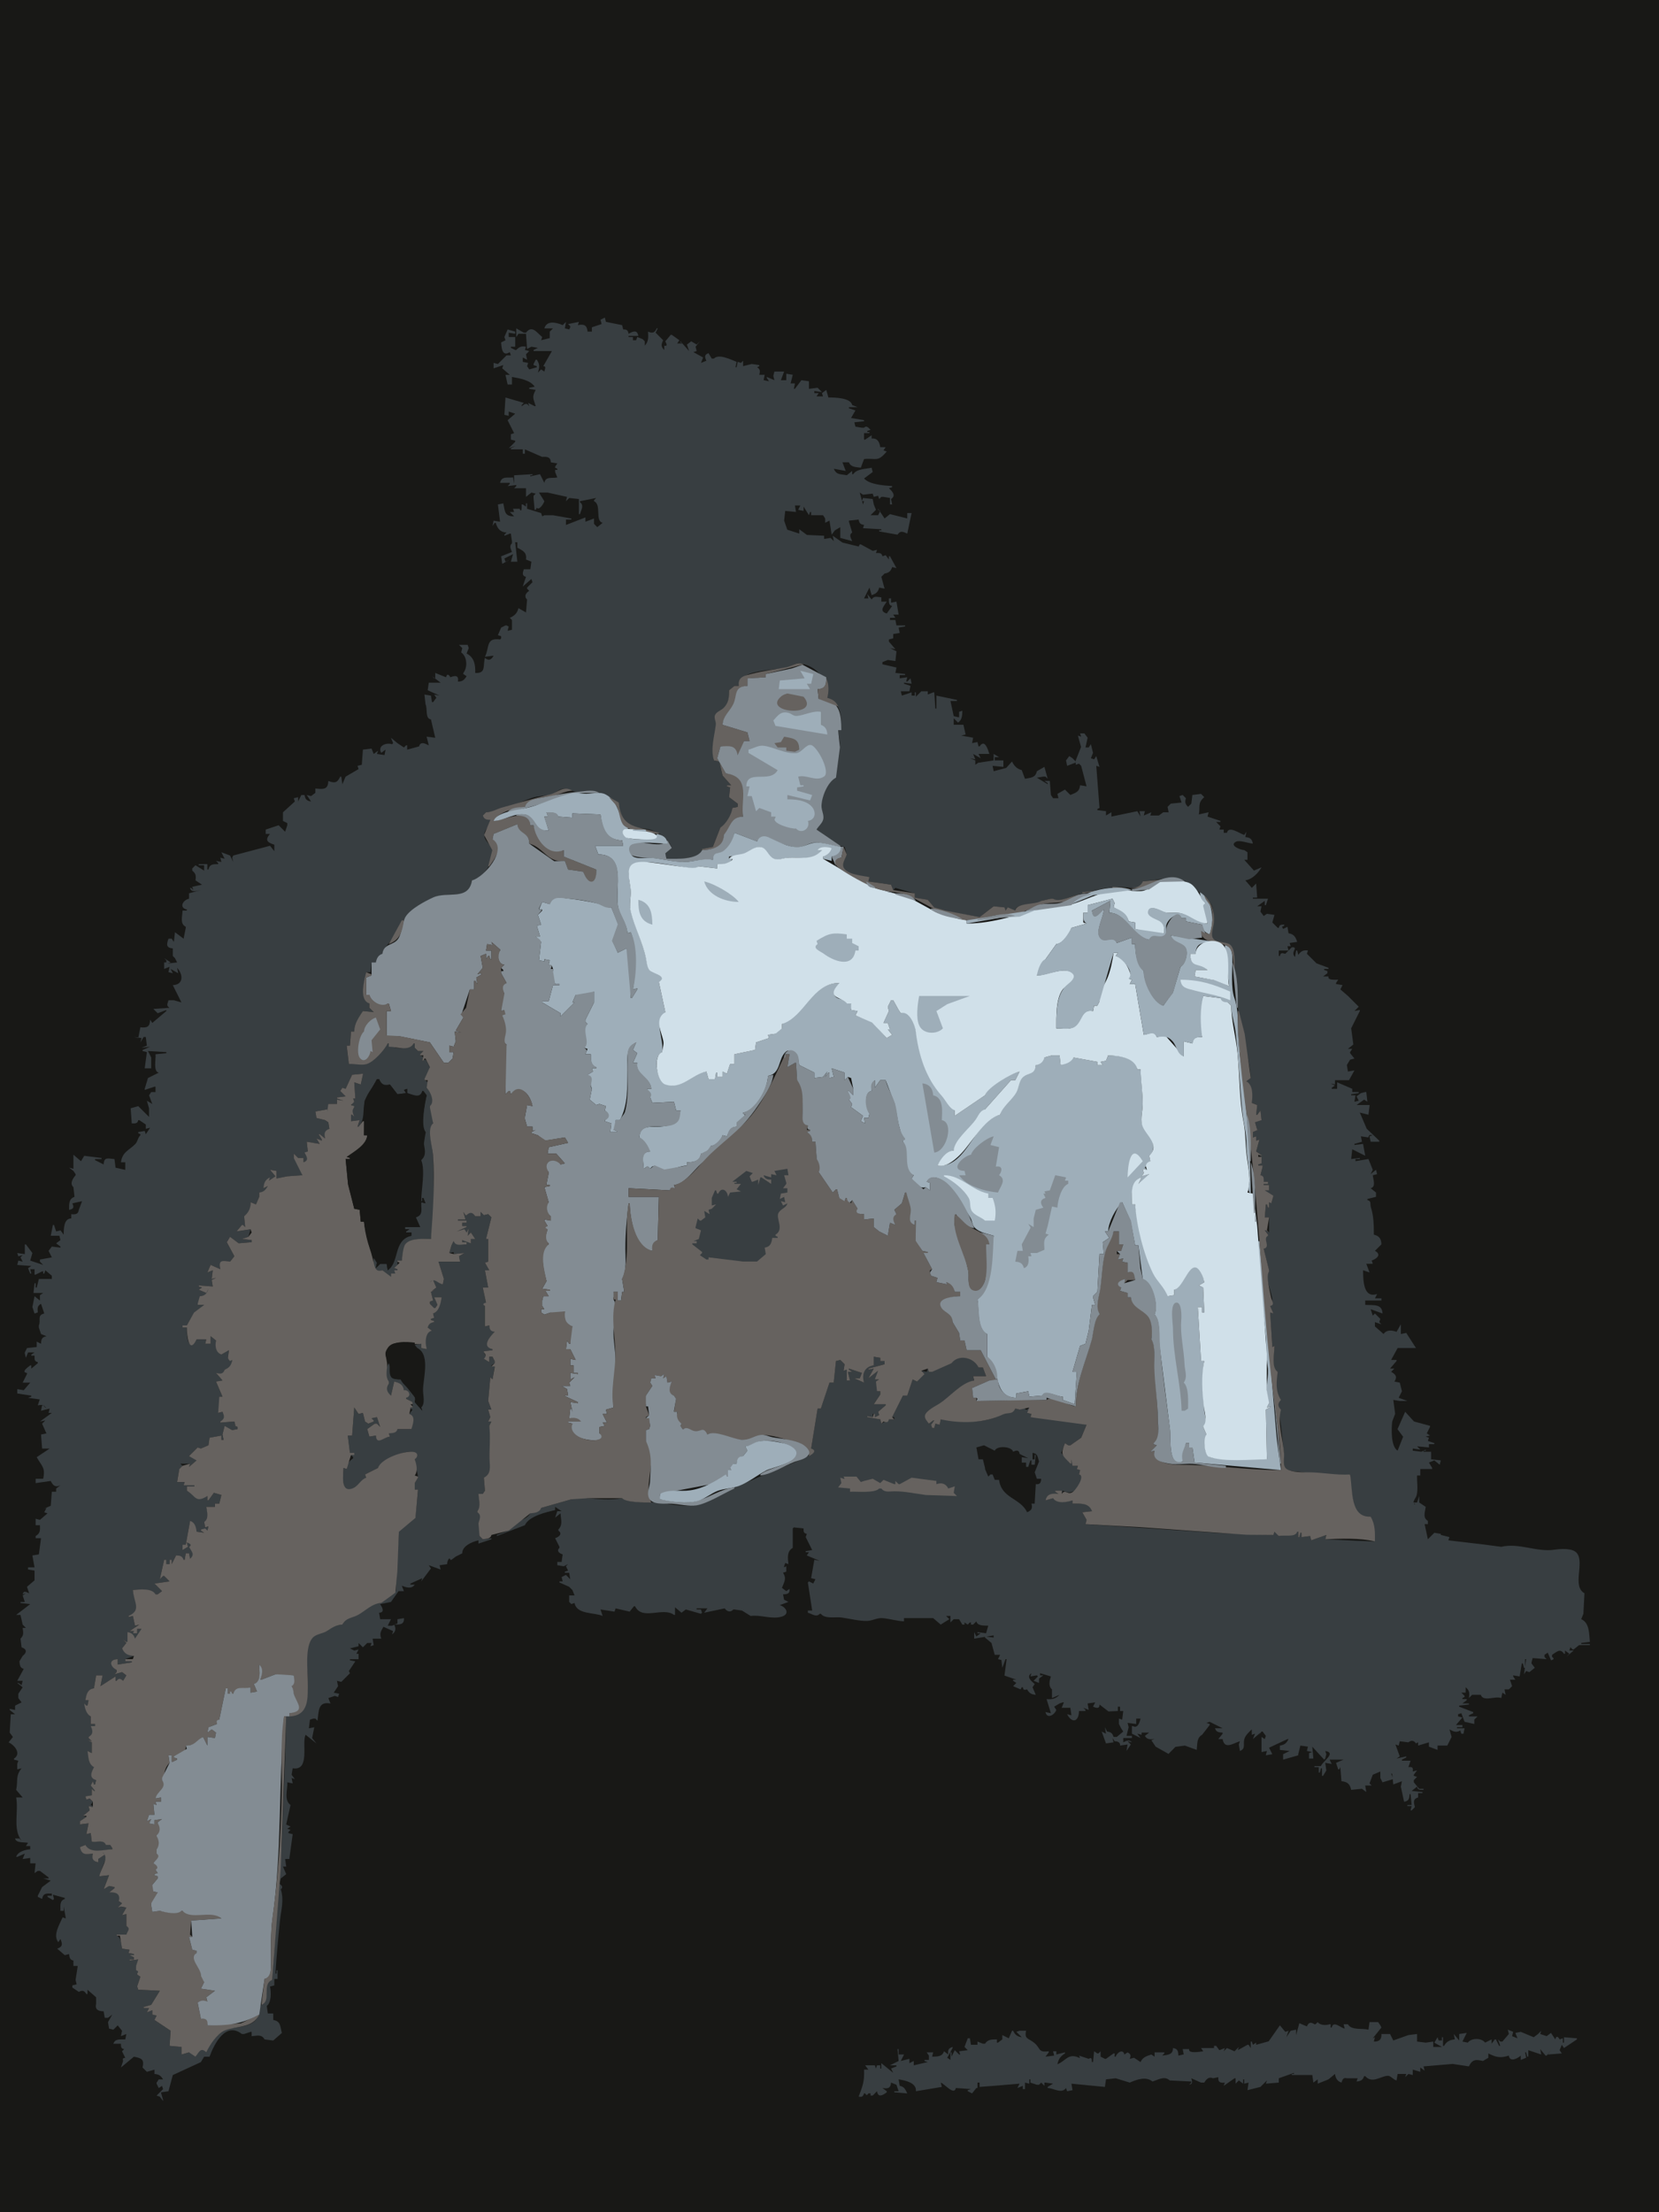 <?xml version="1.0" encoding="UTF-8" standalone="no"?>
<svg
    xmlns:rdf="http://www.w3.org/1999/02/22-rdf-syntax-ns#"
    xmlns="http://www.w3.org/2000/svg"
    xmlns:cc="http://web.resource.org/cc/"
    xmlns:dc="http://purl.org/dc/elements/1.1/"
    xmlns:svg="http://www.w3.org/2000/svg"
    xmlns:inkscape="http://www.inkscape.org/namespaces/inkscape"
    xmlns:sodipodi="http://sodipodi.sourceforge.net/DTD/sodipodi-0.dtd"
    xmlns:ns1="http://sozi.baierouge.fr"
    xmlns:xlink="http://www.w3.org/1999/xlink"
    viewBox="0 0 1536 2048"
  >
  <path
      style="fill:#181816"
      d="m0 0v2048h1536v-2048h-1536z"
  />
  <path
      style="fill:#383e41"
      d="m560 294l-4 2 1 4-9 3v4h-4c-0.45-5.96-3.42-7.26-9-6l1-3-10 2 2 2v1l-1 2-4-1 1-6-3 3c-5.62-2.45-14.8-4.8-17 3h8l-3 3v6l-8 2 1-3c-4.79-3.82-9.37-11.55-15-4h-1-1l-7-4v8l2-3h7l1 14 4-2 6 1-4 2v1h17l-8 14c3.08 0 1.45 2.56 1 5l-3-2-3 3c1.61-4.76 1.9-7.78-1-12h-1l-2 4v1l3 1v1l-7 2-2-3 1-3-5-1v-4l4 2-1-5 3-3-4-1 1-3c-3.97-0.82-6.26 0.03-9 3h-1l-4-2v-1h4v-8-1h-6v-4l6 1v-2l-7-2-3 7 1 3-4 2c0.31 5.05 0.92 13.54 8 9l1 3h-4l-8 8-4-1v5l9-3-1 3 7 6h-4l2 9h4v-7c6.84 1.16 17.22 2.93 21 9l-5 1v1l6 1c-3.87 6.9-2.02 8.09 0 15h-1l-6-3 1 3-2-2h-1-1l-3 2v-1l2-2-17-5-1 16 4 1v-4l6 2-7 6 6 12-3 1v5l4 1v1l-6 6 6-2-4 2v1h11v4h2v-4l16 7c4.3-0.41 7.9 0.04 8 5l6 1-2 3v1l2 1v1h-2v1 1l2 5c-4.95 1.08-10.91-1.29-12 5l-4-8-9 2v-1h2v-1l-17 1v8l-1-6c-5.28 0.56-10.61-1.38-12 5h9v1l-2 2 8-1v1l-2 2h11v8l5-4 4 1-2 2v1 1l1 11h1l1-2c2.03 2.98 6.35-3.65 7-6l-5-8h8l18 4-1 4 3-3 9 1v14h1c1.01-4.06 4.12-8.03 0-11v-1l15-3-2 2v1c7.23 3.21 0.61 18.42 8 20l-5 4-3-3v-5l-8 3v-4l-18 7v-5h5v-1l-17-3h-8l-2 1-1-3-13-4v-5h-1v3l-3-2h-1c0.02 1.91 0.22 8.72-2 4h-6l1 3h-4l4 4c-9.15 0.1-8.44-4.87-10-12l-5 1 2 16-6-1-1 5 2-3h1c1.56 5.47 4.2 8.68 10 9l-2 2v1l5-2h1l1 7v1 1c-2.71 2.37-1.08 4.97 0 8l-10 4 1 7 7-4-4 2-1-3 8-4-2 7h6l-2-18h2v5c5.29 2.9 8.87 4.34 8 11l5 2-1 7h-6c-1.16 3.19-1.87 6.17 2 7l-3 9 8-7 1 3-5 5v1l2 2c-3.16 1.79-5.07 5.18-2 8l-1 12-7-4c-1.14 4.76-3.6 7.02-8 9l2 2v9l-4 1 1-4-2-1h-1l-4 2-3 7 3 1v2l-1 1c-13.36-1.87-9.62 7.35-14 16l8-1c-2.03 3.86-4.58 5.12-8 2-2.12 7.36 1.39 14.48-9 14 0.25-7.33-0.74-14.36-8-18l2-5-1-3h-8l3 3-1 4c5.65 3.92 6.07 13.83 2 19v1l3 2c-2.16 3.5-3.83 4.93-8 5 0.98-5.82-2.35-5.92-7-4-1.48-2.75-3.25-3.55-4 0l-10-4v5h-1l-2-2 8 6h-11l-1 7 11 5-5-1 2 3-3 4h-1l-1-6-6-1 1 9c2.03 4.16-0.56 13.33 5 14l4 17-8-1 2 8c-3.54-1.76-7.56-3.9-9 1l-11 3v-4h-1l-2 2-6-4-6-5 2 5-1 1c-5.33-1.91-13.82 1.48-10 8l4-3-1 5-7-1 1-3-4 3-2-5-8 1-1 14-4 1 1 3-12 7-3 7-1-7h-1c-2.74 5.95-5.13 6.16-11 4-0.28 8.51-5.06 7.55-12 7v4l-4 3-4-1 4 6c-3.99-0.64-5.36-2.01-6-6h-3l-3 6v-4l-4 1 1 3-11 10v8l4 2v1 1l-2 6-6-6-12 4v4h4c-4.87 5.7-2.75 7.81 4 10v6l-4-5-34 9-1 2 1 4-3-6-8-3 3 6-4-1 1 4-5-1 2 2v1c-4.7 0.02-7.88-0.13-9 5h-1v-5h-8v1h5v5l-8-5-3 3v1 1c3.38 2.65 3.65 4.86 3 9l6 4-9 2 1 3-2-2h-1c1.02 4.74 6.29 2.7 10 2l-11 3v5c-5.75 1.24-9.51 8.36-2 10v1h-4c-0.04 5.42-2.72 12 3 15v1l-2 10-8-6-1 9-2-3h-3c-1.81 5.08-2.41 8.5 4 9v7l2 2 2 4-9 1 3-1-6-4 2 2v1 1h-2v6l5-2-1 5 4 1-2-4 7 4-1-5c5.79 6.14 6.04 15.67-4 16l8 16-7-2h-5c-0.87 3.52-2.35 4.83 1 7l-15 1 4 4 8-3v1l-13 11-2-3c-0.22 6.62-2.78 7.71-9 7l-2 10-4-1 7 1-1 4 3-5h2l1 8-5 2 8-1-7 3v1l4 1-2 15h6v-10l-3-6 17 1v1l-10 1c0.54 4.67-2.36 15.85 3 17l-10 5-3 10v1l9-3h1v5h-4l-2 3 3 8-5-3 2 7v1 1 6l-10-10-7 2 1 14c3.19 0 5.27 0.4 6-3h1l6 4v4l4-1-4 6-1-3-6 1v1l2 1v1c-2.46 2.1-2.32 5.6-4.72 8.1-5.97 6-11.98 7.2-13.28 16.9h4v7l-9-2-1-8c-5.88-0.4-9.753-2.4-10 5l-8-4v-1h6v-1l-16-2-3 5-7-6v13l-4-1 4 3 2 3v1c-2.608 3-5.63 7.8-2 11l1 9c-5.494 1.8-4.996 7-5 12 4.142-0.7 4.767-2.3 3-6l9-2-3 8c-0.544 4.2-3.232 4.4-7 4v4c-6.949-0.1-6.996 9.7-7 15l-3-4-4 1-2-6h-1l-2 10h8l1 4-4 3 4 3v1l-8-1-3 4 3 6-11 2v2l3 3-12-4 2-7-6-8h-1v9l-7-1 1 3 4-1-2 2 2 4-4-1-1 4 13 1-3 2 2 5h1l-1-4h4v5h1l6-3h1v2h1l1-3 6 5v3h-12l-2 8h-1v-4h-1l-1 9h9l-3 2v5l-5-4-2 10 2 6 3-1c-0.364-3.8-0.538-6 3-8l3 9c-6.915 1.5-2.931 6.2-5 11v1 1l2 6 5 2c-4.254 0.9-4.861 2.8-5 7l-4-2v5l-9 1-2 4v1l1 4 2-5h6l-3 2v1h3c0.014 3.2-0.403 5.3 3 6v1l-6 5v-3h-1c-1.995 1.6-8.928 6.3-3 7v1l-4 8h7l-6 7-6-1v4l13 2v1l-3 1 14 2-3-1-2 6c4.202-0.7 5.659-0.8 8 3l-3-3h-1l-1 5 8-2-1 4h3l-11 8 5-1-3 3 4 9-5 1 1 13h7l-12 8c4.805 8.5 8.192 9.6 6 20h-7v4l14-2c2.067 4.4 4.377 6.2 9 4l-4 3v3h-4l-1 13-7 3 3-1-2 4 3 1-7 6-4-1v6h4c0.147 4.7 0.394 7.5-4 10v2h5l-2 15-6 1 2 11h-6v2l6 1v9l-7 6 2 6c-2.932-1.3-5.179-2.8-6 1l3-1-3 2 2 6h-4v1l9 1-13 10h4l2 9 6 6-2-3h-4c0.483 4.4 1.369 6.7-2 10l1 8c5.076 1.8 5.035 4.8 1 8l-3 5c0.396 3.4 0.415 6 4 7l-6 11h5l-1 4-3-2h-1l5 4-4 6v4l3 4-6 3v4l-5-1v1l5 4h-4l-1 17 3 4-4 5c5.465 2.5 12.079 10.4 5 15v1l4 1-1 3v5l4-1c-5.8 7.1-3.177 11.6-5 20l6 7h-6c2.415 13-3.378 29.6 5 40l-2-2h-4c0.946 4.4 8.046 3.2 12 4l-2 3h4v3c-4.561 0.3-11.61 2.2-13 7h1l7-3-2 5 7-1v5h5l-1 9 3-2h1 1l8 6v1h-5l7 2-8 6-4 8v1l4 2c0.888-5.5 4.119-5.2 9-5v2h-4v1l5 3 1-1-1-4 11 3v1c-4.983 1.6-4 6.5-4 11h3v-4l2 11-3-1c-2.914 6.7-9.184 16.5-4 23l2-3c1.935 4.7 2.217 7.1-3 9l7 6 4-1c0.365 3.3 0.669 5.3 4 6v5h4l-2 13 1 4-4 1v2l6 4c3.415-1.8 4.992-1.2 7 2h1v-4l8 7v6c-1.228 5.5 1.966 6.8 7 7l1 6h3l4-3-4 7 1 6 4 1 4-4 4 5-1 5 5-2-1 5c-4.49 0.2-9.35-1-11 4h7c0.06 3-0.05 4.4 3 5l-2 2 3 6c-2.48 0.5-2.58 0.6-2 3l-2 6 12-10c6.85 1.4 9.84 2.2 8 10l4 4 7-2v4c4.13 0.3 5.82 1.5 8 5h-4l-2 3v1l2 4 3-2 1 3-6 6 3 1 3 4v-1l-2-7 7-1 4-15 26-12 3-5h5c4.35-11.7 14.76-32.8 30-21h1 1l6-2h1v4c5.03-0.3 9.09-2.1 12 3l8 1 8-7c-1.75-6-0.83-10.8-8-12v-6h-5l-1-7c4.41-3.2 4.08-13 3-18l4-1v-6h3v-8h-1v3h-1c1.05-16.1 2.53-32.8 4.24-49 1.1-10.4 3.88-18.8 0.76-29 2.41-1.8 0.96-3.3-1-5v-1l1-4 5-4-3-7h3l-1-7h4v-1l3-22-4-1v-1l2-2-3-1 3-2-4-2 4-18c-6.39-4.8-2.52-14.2-3-21l5 1-1-5 3 1-3-4 1-6c16.62 2.7 8.01-23.9 12-31l10 8-4-5 2-10-5 1 1-8 3-1h1 1l2 2c1.2-9.4 0.51-18.1 12-16l-2-5 6-2 3 1 1-3-5-1 4-6-1-5 4 1 8-8-1-2 6-9-5-1v-1h8v-5h-2l2-4-4 1-4-2 8-2v-3l4 4 4-4h4l-1 3 3-1-1-6h8c-1.78-4.8-0.39-6.7 2-11l9 4-1 3c3.45-2.4 3.79-5.3 2-9 4.96 0 9.52 0.1 9-6l-6 1v4l-5 2h-4l3-6h-10l-1-6c5.55-0.3 3.02-4.8 1-8l10-2 7-10h5l-2-5c4.29 1.6 8.96 3.3 12-1h-4v-1l11-5-1 3 9-12-2-3 11 4-1-4 7-1c0-2.9 2.16-7.4 3-4h1l4-3 6-3c-0.22-6.7 9.13-10.8 15-12v3l12-4v-1l-8 1-3-3c0.82-4.2 2.73-8.9-1-12 1.58-3.4 4.05-8.9-1-10v-1c4.36-3.8 1.23-11 1-16h4l2-3-1-12c5.8-1.7 6.14-6.6 5.89-12-0.54-11.7 1.84-24.5-0.89-36l2-4h-3l2-4-2-7h3l-3-8 2-22 2 2 2-12h-3v-1l3-2v-1-1l-2-4h-3v5l-5-3 3-1-3-5v-1l8-1v-1c-9.5-3.4-1.82-10.8 2-16-3.49-1.1-4.43-2.4-5-6l-4 1v-19c-1.5-1.8-1.16-2 1-3l-3-14h5l-3-16h4l-4-7 3-1v-21h-2l5-20-3-3-4 1-3-3v4h-5c-1.69-4.2-5.44-5-8-1h-1l-2-3 2 7h-7v1h8v2h-4v3h4v1l-9 4 9 1 2-4-1 7 3-3 4 6h-7l3-1v5l-2-3h-6v2h4v2c-4.66-0.5-9.29 1.3-12-3l-2 4-2 7c3.23-0.5 4.72-1.9 4 1l10-1-5 3 1 5h-20l5 16-1 5c-4.44-1.3-8.32-7.6-12-2l3-2 3 7-4 3 3-1-4 2 2 8-3 1v2l4 4h1l2-3-3-7h7c-1.45 5.6-2.78 11.9-8 15l1 4-3 1v1l3 1v1c-3.86 0.3-5.35 1.1-6 5l4 3c-5.87-1-8.19 13.5-5 16v1l-5-1v-4l-6 1 8.12 10.1-0.82 29.9-1.3 18 1 3-7-8v-1l2-1-15-19c-12.56 0-10.01-5.8-10-16-4.02 3.1-4.86 14.6-1 18v1 1c-3.75 3.3-1.94 8.8 2 11l3-13c4.4 1.6 7.63 3.3 9 8 4.42 0.5 5.91 4.4 2 7v1l6 3v5h-2v1l2 1-3 4c5.71 3.3 2.9 8.6 2 14h-13l-8 4 1 3c-5.53 0.2-11.71 7.2-13-1l-6 1-2-7 7-5h2l3 3-3-9-5 1 2 2v1l-5 2-3-2-2-8-4 1-4-6-2 26h-4l2 16h4l-3 2 2 2v1c-3.83 2.7-5.68 5.2-6 10l-3-1c-0.05 6.1-3.28 25.4 9.82 18.7 4.49-2.3 6.9-7.2 11.18-9.7l-1-3 12-6c3.47-6.8 18.53-13.4 26.09-14.7 5.02-0.9 13.32 0.7 7.91 6.7l3 16v1l-3 5v6h3l-2.31 25.5-15.37 12.7-2.9 55.7-13.42 11.1c-8.07-1.2-15.63 7.5-22.29 11-5.36 2.9-11.52 2.1-13.71 9-6.5 0.1-9.86 2.6-15.17 5.9-4.22 2.7-10.07 2.5-13.27 6.6-6.75 8.6-3.56 30-3.56 40.5 0 15.8 0.12 31.9-20 32l-0.88 36.3-3.16 79.7-8.96 128c-7.06 1.5-4.66 9.3-5.59 15-0.84 5.2-3.92 6.2-5.81 10.3-1.53 3.3-0.85 7.2-2.94 10.5-5.04 8-18.74 7.3-26.66 9.6-8.92 2.7-17.21 12.9-20 21.6-4.64-6.4-7.28-0.7-10 4l-1-3-5-1-7 2v-7l-11-1 1-14-15-10 2-4-4-1v-4l-5 2 2-4h-5v-1l7-2 8-13-20-1-1-3 3-9-3-2v-1c2.52-1.4 1.46-2.5-1-3v-1c2.05-0.8 2.05-1.2 0-2v-1c5.58 0 1.62-4.5 2-6l-8 1v-1h4v-2l-4-2h4v-1l-5-1 1-3-7-1c-0.46-3.8-1.08-11.2-5-12v-1h9c1.86-3.4 5.28-6.2 0-8v-11l-4 1 4-7-5-1-3 1 4-4-3-2 2-2c-1.58-5.8-5.28-7.1-11-6l5-4v-1l-5-1-5 3 5-13-9 1c1.474-6 4.275-11.1 6-17 0.365-1.2 0.666-6.4-2.25-4.3-1.764 1.3 1.033 1.3 1.25 1.3l-6 4v3c-4.421-1.3-5.738-3.5-5-8-6.55 0.5-9.784 1-12-6l5-2c3.396 9.6 17.255 4.6 25 4v-1l-2-3h-4c-1.521-5.4-8.494-2.6-13-3l-1-8-4 1 2-10-8 1v-3l6-4-3-1 6-5-1-4 4 1v-1l-2-1 2-3-3-3-3 1-1-3 6-1v-6l2 2h1l-4-5 2-4 1 3h1l1-4c-6.302-3.4-3.832-6.6-2-12l-6-15 4 2v-10l-4-2 4 1-3-3v-1c5.257-1.7 4.705-6 2-10h4v-2h-4v-7l-6-12 2 2h1l1-5h-3c1.456-5.1 2.381-9.5 8-11l2-12h6l-2 10 14-9v4h1c2.34-2.1 3.44-1.7 6 0l3-5-4-3-7 2 2-2v-1-1c-5.12-4-7.35-9.4 1-10v5l13-2v-1h-6v-2l8-3c-5.29-0.7-8.09-2.5-11-7l4-5-3-3 3 2h1v-9l7 6c4.3-1.9 5.58-4.4 6-9h-4v4h-4l1-2h-4l9-6-4 1-2-9-4 1v-1c13.15-4.2 5.41-12.8 4-24 6.93 0 16.23-1.7 21 4h2l4-3-7-7 14-2-5-5h-1l-3 3 4-18h2v4h3v-4h2v4l4-8 7 4h1l1-6h3l1 5c5.81-3.2 2.06-7-1-11l3-3-5-1 1 4-5 3v-5h3l4-22 6 10 7 1-3-2v-1l6 1 1-4-3 1-1-5c5.33-1.1 2.78-9.9 2-14h8v-3h4l2-8-7-2-5 7h-1v-4c-12.16 5.1-9.58-1.6-19-5v-4h7v-1h-10l1-3h-7l2-12 3-3-2-2h9l-1 3 7-6c-1.44-3.6-3.29-3.9-7-4l8-8 3 1 7-3 1-7 11-2v4h2l-1-5 2-8 7 4 5-1v-2l-5-2 3 1-1-4-13 1v-1c4.72-2.2 4.45-4.9 2-9l-4 1c2.65-5.1 3.21-9.7 1-15h3l-6-14 6-1-6-7c4.11 1.6 7.14 1.9 8-3 5.05-1.2 6.54-4 7-9h-3l1-2h-2l1-7-7 4c-4.92-2.9-5.56-7.6-5-13l-5-4v7h-5l1-4h-9c-8.57 12.1-9-3.8-9-11h-4v-2h4l6.58-11.3 9.42-7.7h-6v-1c2.86-2.1 2.9-3.7 2-7 5.34-0.2 6.86-1.9 8-7-2.85 0.6-2.85 1.3-2 4l-7-3 3-2-3-1v-1l13 1-1-6 4-2-4 1 1-8-5 2 3-7 9 4c-1.48-8.5 2.27-7.4 9-7l4-5-7-13 3-5 8 6 12-1v-2l-9-1 6-2 2-7-13 2 5-6h1l2 2-1-10c4.83-2.6 6.51-7.7 6-13l5 2 3-7v-4c4.54 0.4 6.39-2 8-6l-4 2 6-10-1 3 6-4-5-6 6 1v7l10-2 14-1c-1.95-5.3-1.96-13.8-8-16v-4l4 4h5v4c7.81-1.3 0.36-6.5 4-10l-1-9 12 2-3-5 5 2v-1l-3-5h1l5 4c-0.7-4.5-0.08-6.7 4-9l-1-6-3-2-8-2-1-6 11-2v2l3-1-2-6h8v-4l6 1-6-2v-1l8-1-5-5 2-3 3 1 6-13 10-1v1l-2 9-6-2 1 15h-2l1 3c-2.75 1.1-3.51 3.6 0 4v1c-3.22 2.7-1.67 5.7 0 9l-2-2h-1v6l8-1-2 6h1c6.43-7 3.45-15.5 5.88-23.9 2.2-7.6 8.28-13.1 11.12-20.1h2c1.89 5.7 4.4 6.9 10 5l7 9 8-1-2-3 3-1v4c5.15 1.7 12.69 5.8 14-2h1l3 4c-1.77 6.4-6.2 29.5-1 34v1l-4 25v38h1v-3h1l2 5-4-1c-1.11 6.1 1.84 10.6-5 14l4 9h-14v2h4l-3 2v1h5v3c-16.94 2.3-12.54 23-22 32l-1-6h-6l-4 4 1-5-2-4h-1c-0.68 5.6 0.78 14.6 8 11 1.75 4 3.6 5.6 8 6v-3h4l2-3v-1l-3-1 3-1v-5-1h4c0.89-4 1.06-11.2 3.32-14.4 4.4-6.4 17-5.6 23.68-5.6 3.82-24.5 2.63-52.4 1.98-77-0.22-8.5-5.77-22.8 0.02-30-0.44-4.8 1.21-12-3-15v-1c5.63-1.2 0.97-14.9-3-17 0.88-3.3 1.92-6.2-2-7v-1h3l2-11c-1.46-1.46-3.62-10.29-6-6h-1c0.5-2.91 1.12-4.32-2-5v-1l3-3h-5l-3-3v-4h-1c-4.46 5.2-18.94 6.26-23 0h-1c-4.41 5.76-12.94 17.05-20.02 18.9-5.14 1.35-10.6-1.04-15.98 0.1l-2-17h3l1-13h3l8-19 10 1-4-4v-4c-9.75-5.37-4.11-20.63-3-29h4l1-9h4l6-8c1.72-6.75 7.71-10.79 11.57-16.26 3.72-5.28 5.4-11.72 9.48-16.89 6.12-7.74 17.27-14.23 26.03-18.61 12.5-6.24 34.4 3.28 35.92-16.24 9.55-1.33 21.74-18.05 19.12-27.91-1.39-5.24-7.66-8.31-7.75-14.07-0.08-5.1 5.56-8.04 5.63-14.02l-7-4 3-3c14.78-0.16 29.25-8.96 43.04-13.54 5.78-1.91 12.04-1.44 17.87-3.16 3.73-1.11 6.16-4.48 10.11-5.06 4.49-0.66 7.83 2.12 12.07 2.63 6.4 0.77 12.47-1.74 18.91-0.11 7.96 2.01 13.63 8.02 21 10.24 0.18 5.67 2.49 17.23 7.3 20.87 5.28 3.99 11.63 2.6 17.7 3.42 9.88 1.34 20.56 8.43 24 17.71l-6 5 1 5c8.31 0 31.43 1.67 33-9l10-2 7-18c5.25-1.71 11.56-12.62 11-18l5-1v-3l-8-6 1-9-3-1v-1h4l-8-9-3-13-5-1c-2.35-11.44 1.08-21.63 2.25-33.12 0.3-2.97-2.14-5.58-0.78-8.62 1.4-3.14 5.91-4.45 8.23-6.93 4.54-4.85 4.3-10.08 4.3-16.33l5-4h4c0.22-11.38 16.9-13.22 26-14.58 6.23-0.93 13.74-1.16 19.7-2.89 3.71-1.08 6.09-3.74 10.26-3.38 16.01 1.37 28.78 17.1 26.04 31.85 13.38 6.13 13 17.06 13 30h-3c0.4 5.1 2.04 10.72 1.38 15.83-1.33 10.14-6.56 17.42-3.38 28.17-8.09 2.68-13.56 17.84-13.66 26-0.04 3.96 2.19 8.01 1.56 11.91-0.63 3.94-4.53 6.43-5.9 10.09 10.2 6.43 12.74 14.68 26 16l2 7c-1.22 3.01-4.35 7.52-3.63 10.85 1.84 8.5 18.16 9.14 24.63 10.15l-1 4 21 3 2 5 2-2 18 5v4l12 2 6 7 10.09 3.4 31.91 5.6 13-10 10 1v3h1l2-3 1 3h6c0-8.1 21.81-3.62 24-9l9-2h1 1c3.58 4.1 14.37-1.3 19-2.58 17-4.7 34.1-9.81 52-7.71 5.8 0.68 10.7 0.71 12-5.71 12.1-0.8 25.7-5.64 38-0.87 5.7 2.21 8.4 6.52 13 9.92 4.8 3.45 11.2 8.34 13.4 14.05 3.6 9.15-3.6 21.66 0.2 29.47 2.9 6.05 14.4 1.86 17.9 8.64 3 5.74 2.2 14.51 2.5 20.79 0.6 11.8 2 24.14 3.2 36 2 21.73 10.5 42.2 11.8 64l-4 3c6.1 4.9 4.9 12.7 5 20l5 2-1 9h1l3-4 1 9-6 2 2 7 3-1-7 3v5l3-1v4l3-1-3 11 6 4-4-1 3 2v6l-3 1v1h4v1l-2 8 3 6h4v2h-4v1h5v5h-4c1.5 3.9 4 4.4 8 5l-2 7-2-1v5h-1l-1-3h-1l-1 12h4v14l-3-2h-1l3 4v1h-3c0.5 4.3 3.2 9.1-1 12l5 20v1c-6.5 6.2 8.2 27.1 1 32l3 7-3-1 2 32 2-1c0 5.8-3.6 22.1 3 24-1.8 8-2.8 19.2 3 26-3.7 2.4-3.7 6.6 0 9l-2 2c2.4 12.5 3.3 25.3 4.7 38 0.5 4.2-1.6 9.8 0.7 13.7 2.4 3.9 10.6 3.3 14.6 3.9 13.9 1.8 32.2 4.6 46 2.4 1.6 12.4 0.1 42.7 19 39l4 23-17-0.6-29-1.4 1-4-14 5-1-4-8 1v-4h-1l-1 4h-1v-5h-1l-17 4-1-3-3-1-1 3-49-1.7-125-8.3 1-4-4-7 9-1c-1.8-8.5-11.05-7-18-7v-3c-5.92 1.5-13.39 2.7-18-2l-7 2c2.1-5.8 6.4-6.3 12-6l-3-2v-1h6v3l1-3c8.94 4.9 14.4-2.1 17.5-10.3 1.1-2.8-0.1-4.4-2.5-4.7l1-4-3-1 1-3h-5c1.39-2.9 1.78-4.1-1-6v4h-1l-8.42-10 3.42-9 3 2h1 1l10-7 5-12c-16.98-6.4-34.06-6.2-52-7l1-3-4-1 3-1-1-4-2 2h-1c-1.95-2.2-4.05-2.2-6 0l-4-1c-3.73 5.6-7.44 2.6-12.38 5.4-17.18 9.4-37.41 6.8-56.62 4.6l-1 5-4-1-1 4h-2l-1-3 3-4h-1l-4 3c-1.08-2.3-4.29-5.5-2.95-8.2 2.39-4.7 10.42-8.1 14.67-11.1 9.09-6.5 19.18-17.9 30.28-20.7l-1-4h12l-3-8h-4c-2.66-9.4-20.17-13.8-25-4-4.26-0.2-16.63 3.9-18 8h-3l-1-3-1 3-5-1 3 3c-4.12 1.3-6.06 2.7-7 7l-4-2-5 15h-4l-10 20h2v2h-5l-7 4-1-4-12-2v-1l5 1v-3h1l1 3 4-2-1-3 7-6v-1h-11l6-9v-3h-3c1.37-3.9 1.42-5.5-1-9h3v-2h-4l3-2v-6l-9 7 5-9-5 1v-1l15-4v-3h-4v-3l-6-1v8c-8.18 0.7-12.82 8.1-9 16l-9-4h5l2-5-12-4v1l3 2h-4l2 8h-3v-10l-3 1 1-6-4-4-4 1-2 19v1h-4l-8 24h-3l-6 37c6.46 3.8-3.67 7.1-7 8.9-11.01 5.7-23.62 9.6-35 14.7-15.76 7-31.77 14-47.71 20.7-5.12 2.2-11.13 6.9-16.33 8-10.92 2.5-25.84-1.5-36.96-2.2-8.79-0.6-24.62 0.7-32-4.1-10.86 2-22.1 0.9-33-0.2-4.35-0.4-10.79-2.5-14 1.2l-28 8-10 5c-4.49 8-18.03 6.8-20 16l-11 4v1l26-10c3.84-8.5 19.54-12 28-14v-3l6 4h-4l-2 6 5-4c0.28 5.7 2.37 10.4-2 15v1c4.09 2.9 0.64 5.9-3 7l4 8v1c-3.06 2.8-0.09 5.1 3 6l-1 7h-4v3l6 1 4-2-2 2 2 4-3 1v1h4l1 6-4-4-4 2 1 4h-3v1l9 4 3 3 2 5h-5v6l2 2 3-1c1.78 10.8 18.44 8.6 26 12l-2-6 13 2 1-3 13 3 4-5h1c6.61 13.7 25.79 0.3 36 8h1v-7l6 5 4-3 14 4 1-1-1-3h-4v-1h10l-3 4 19-4c2.13 3 5.4 4 8 1h1l7 1 8 5c9.2-1.3 19.56 3.4 28.89 0.6 7.98-2.5 3.52-9.1-1.89-10.6l8-3-4-2-1-5c4-0.1 6.45-0.6 6-5l-3 2-4-3c2.1-5.6 4.54-8.5 1-14l3-1v-5l-2 1v-1l1-3 3 1c-0.64-5.6-1.51-12 4-15v-5-13l1-1 9 1c0.06 3-0.05 4.4 3 5l-1 3 6 12-6 1v1h3l-2 3 12 5-5-1-3 17 4 1-2 4-4-2-1 1 4 26h-4v2c3.78 1 7.83 4.6 11 1h1c3.84 5 13.29 2.7 19 3.4 7.12 1 17.18 3.5 24 3.2 4.86-0.2 8.93-2.9 13.98-2.6 6.66 0.5 13.2 2.7 20.02 3v-3h27l7 6 8-5-3-3h4v6l3-3h5l3 5h1 1v-2l3 2 2-2h1v2h2l3-3c0.92 4.3 7.15 3.9 11 4l-2 7-8-1v1h3l-4 3-2-4v6l18-3v2l-8-1v1l6 5 3 11h5l-2 4 4 1-1-2 1 9 3-8h1l-1.97 15.2 10.97 3.8h-3v1l3 2-3 3 7 3 1-2h1c0.6 2.8 1.29 2.6 4 2 1.91 3.5 4.04 4.7 8 5l-3-7 2-3c-3.29-2.8-8.01-6.7-3-10l-1 3 6-1 1 1-4 4 5 2v-4l4-3h-3v-2l10 3c-1.31 4-2.52 9 1 12v1 7l7-3c-3.62 3.7-6.93 4.5-12 4l4 13-5-1c1.46 6.8 8.44 2.6 10-2l-2-3 5-3 3-1h1l-2 5h8l1 7-4-1c5 9.3 10.99 6.3 11-3h6v-1l-2-2 5 2-1-6 7-1-2 4c3.2 1.3 6.1 2.2 6-2l8.3 6.4 8.7-0.4v-4h2v4h3l-1 8-3-1v5l2 4 2 3-6 5h-3c-1-3.5-2.5-4.5-6-5l-2-4 1 6-4-2 4 11 7-1-1-4 2 3c3.9 0 5.5 2 5 4l7-1-1 6 4-6-3-3 4 1c-2.4-2.8-5-1.5-8 0v-4h8v-2h-5l2-8-1-4 8 1v-5h4c-0.8 3.5-2.7 9.5-7 7h-1v7l8 4-3-4 4 1v-2h7l-4 3c2.2 3.8 5 3.2 9 3l-3 1 4 6 11.9 6.7 6.4-6.5 8.7-1.2 11 4c0.7-5.3-0.2-11.1 5-14l7-9v-1l-3-1 3-1 12 6h-7c1 3.6 3.5 3.8 7 4v1l-4 5h4c1.7 10.1 9.9 3.8 16 2l-1 3 1 6c5.6-2 2.8-6.4 4.1-11 0.9-3.4 4.4-6.6 6.9-9v5l3-1-2 5 7-6-2 3 3-4h1l3 4-1 3-3-2v14l5-1-1 4 6-1-3-6 17-8h1c-1.8 3.8-3.8 5.4-8 6v4l9 1-6 3v1 3 1l14-4v-1l2-8 7 1-1 4 5 1-3 1v5h3 1l-1-11 11 12 1-1 1-4-1-3c10.8 1.7-2.5 9.6-4 14h-6v1h4v5h1l1-4h1v7h1l3-5-1-7 6 1-2-4h13l-7 3 2 6h1l1-2 1 13c5.4 0.4 8 2.7 9 8l10-1 4 3-1-6h6l-2-2 3-8 7-3v6l2 4 10-3-2-5h1l1 10 8-3-1 5 3 14c4.4-0.7 4.9-2.8 5-7h1l1 10h-4v1h4l-1 4h1l3-3c-1.1-4.4-2-7.5 3-9v-4h4v-1l-10-1 5-4c0.7 3.4 2.8 3 6 3v-1h-4l-5-6v-2l3-3-3-1v-1l3-4-4 1c0.6-3.6-0.4-4.6-4-4l2-6h-8v-1l4-2v-1l-9 2 3-2-4-11 3 1 1-4 8 1c2.7-2.2 5.1-1.8 7 1l2-1v3l10-3v4l8 3v-4h9l4-8-2-7c3.6 2 6.4 3.3 10 1l1 3h2l1-5h-7v-1h5v-2h-6l6-7-4-1v-2l3-1 3 8 9 2v-4l3-3h-8v-1l4-2v-1l-13-5v-1l9-1v-1h-6l4-3v-1h-4v-1l2-1v-1l-3-3h4v-5c3.6 3 3.8 5.5 3 10l3-3h8c2.4 6.9 13.1 0.8 19 3l1-5 3 2-1-5h4l3-3-2-6h5l-2-3v-1l6 1 2-12h1l1 4h1v-8h1l-2 14 2-3 3 1 5-4-3-4v-1l1-4 13 1-2-2v-1-1l3-2 3 7c2.5-0.5 3.5-1.6 1-3v-1-1c4-2.5 7.5-6.5 11-1h1v-3l4 3-3 3 7-6h-4l1-3 2 2h1l5-4h10v-1h-8v-1l8-1c-0.7-7.3-0.3-17.8-8-21l2-5 1-19c-11.6-6.4 0-27.7-6.8-36.9-3.9-5.3-15.5-4.2-21.2-3.4-16.1 2.4-32.8-6.6-49-2.7l-16-2.1-33-3.9 1-3-8-2v-1l-6-1-6 6-3-14h3v-3c-5-3.1-2.6-8-2-13l-6-4v-6l-2 6h-4v1h2v1c-3.2-2.7 0.9-5.6 1.7-9 1.3-5.6 0.1-12.2 0.3-18h3v-6h11v-1l-3-5 5-2 5 4 1-4-9-1v-7h-7v-1h2v-1l-4 2-8-1v-2l7 1-3-3 11 1v-3h5v-1l-6-2 1-3-3-1 4-1-3-2 3-6v-1l-14.8-4-8.2-9-7.1 16.1 5.2 7-5.1 12.9c-6.3-3.8-5.8-20-5-27l2.7-7.1-1.7-12.9 6 1h7l-8-3 3-6-2-8-5-1c3-4.3 1.2-6.7-3-9l3-3h-4l6-7v-1h-5l6-11h17l-9-14-5 1v-9l-4 7c-4.3-1.6-9.3-2.1-12 2l-8-7v-4l6 2-2-2 1-3-5-5-2 2-2-6 11 4c-0.3-9.3-8.6-7.4-16-8v-4h15v-2h-6l2-4c-13.1 4.2-12.8-13.3-13-22l6 2-3-8h6l-1-3c4.8-1.7 9.4-5.6 3-9l6-6c-0.2-5.2-1.9-7.7-7-9 0-8.7-0.2-17.5-2.7-25.1-1.1-3.3 0.8-6-3.3-6.9v-1l8-2v-4l-5-4c5.2-1.1 2.4-8 2-12l4-1-1-4-5 4 2-4-4-10-12 2v-2h4v-1l-8 1 1-9 12 6-2-11-8 1v-1l7-2-1-5 7 1c0.4-2.7 1.4-2.4 4-2l-3 1 1 5h8v-1l-11.6-11-6.4-15 8 2 1-8v-1h-12l7-5 3 2-1-9h-1l-4 1-4 3 2 4-4 1 1-6h-4v-1l7-1v-1h-6v-3l-14-6v6h-5v-1l3-2-4-2 4 1v-4h13l5-9-6 1-1-6 3-5 4-1-4-5v-1l2-3h-4l5-4-2-15 8-16v-1l-5 1 4-4-10-10-7-6 2-4-6-1v-1l2-3c-3.8 0-9.9 0.58-9-3h-5l4-3v-2l-3-1v-1h4v-1l-11.1-4.15-8.9-8.85 1-3c-4.3-0.69-6.4 0.53-9 4l-1-4h-1l-1 6c-2.6-2.9-1.4-4.66 0-8l-1-1h-1-1l-6 6c-3-0.75-4.3-1.2-5 2h-1v-5h9l-1-4h3l-1-3 7-1c-1.4-4.57-3.1-7.23-8-8l-1-6-4 2-1-2 2-1v-1c-3 0.06-4.4-0.05-5 3h-1l-5-5 2-7-7-1-3 2-3-4 1-5h-4l7-5v4h1l2-6h-14v-1h4l-1-13-4 4-6-7c6.4-0.84 11.8-6.63 15-12l-7 3-9-10h3v-7l-3-2c-3 0.05-14.5-4.19-7.6-7.77 3.4-1.73 11.7 1.59 15.6 1.77-0.9-4.33-2.6-5.66-7-6l1-5-2 3c-4.1-1.18-14.5-9-16-2h-3v-3h-4l1-3-4-4h4v-1l-12-4 1-4-9 2c1.3-7.34-1.4-10.48 5-16l-3-3-8 1-1 8-3 3c-2.7-2.66-3.1-4.39-2-8l-3-3-3 1 2 6-10 1-3 3 1 5h-5l-4 3h-8l1-3-7 3 1-4h-5l1 5-3-5-24 5v-4l-5 3v-4l-8-1v-1l2-1-3-39 3 1-3-10-2 3-3-1 2-5-2-8-2 3h-3l2-9-3-4h-4l1 3-3-1 2.9 10.56-4.9 12.44v1l-3-3-3-2-3 4 1 5 8-3v2l3-1 2 2 5 19-6-1c-0.46 5.93-3.94 6.98-9 9l-5-5-7 4 1 4h-5l-2-3-1-13h-5l3 2v1l-10-6 6-1h1 1l2 2-3-11-7 4c-1.28 6.11-5.59 5.99-11 7l-3-8c-4.4-1.13-7.12-3.92-9-8l-5.43 5.97-11.57 3.03-1-5 10 1v-6h-8v-3h4l-5-3v6l-13 2h-1l-3 2v-4l-5-2 5 1-2-5 7 4-2-4h10c-1.26-4.01-4.28-14.28-9-7h-1l-1-4-5 1 1-5-11-2 4-1-2-9h-9v-6l4 4c3.81-2.67 3.91-6.58 4-11l-3 1v5h-1l-4-1-3-14h6v-1l-19-4v12h-1l-1-15h-1l-5 2v-3h-6l-5 5v-4h-1v3h-3v-3l-9 3-1-4h7 1l1-5-6-2v-1l7 1-1-5-3 3h-1l1-4-7 1v-3h5v-1l-9-1 1-5-13-3v-2l5-2 7 1 1-9-6-3 5 1-6-7v-2l4-1v-4l6-1-1-5 6-1v-1h-8l-1-5h-5v-2h5l-2-3h5l-2-12-5 1v-4h-2c0.04 3.06-0.4 6.53 3 7l-5 7c-7.49-2.27-2.64-6.68 0-11h-5v-4c-4.04-0.2-6.53-1.73-9 2l-4-5 1 4h-4l5-10 2 7c4.07-1.34 5.96-2.76 7-7l5 1-3-11 3-3c3.89-0.62 5.86-2.21 7-6l4 1-6-11h-1v3l-3-4-3 1c-0.73-3.4-2.81-2.99-6-3l1-3-4 1-11-6h-1l-1 2-15.02-3.7-8.98-6.3 1 5-3-3-6 1v-3l-15.89-0.74-7.11-5.26v4l-11.09-3.6-2.91-8.4 1-9 10 1-1-6h5l-2 4 5 1v-4l5 8 1-3h1v3h10 1l2 3v4l4-2 2 13 3-4 12-7-7 4v10l11 3c-1.24-3.21-3.29-5.76 0-8l-3-10v-1l9-1c0.58 3.47 1.52 4.42 5 5l-1 3 17 1v1h-2v1l17 3c2.59-4.08 5.03-2.72 9-1l4-19h-4v5l-16-4-5 4-6-9v1l2 1-2 4h-7l5-5-2-5-1-5-9-1-1 3h2l-1 3-3-11 3 2 9-1 1 3 4-1 1 3 2-2h1 1l6 1v6h2l-1-5c4.89-3.17 1.27-7-2-10l3-1v-1c-7.54-0.49-20.73-1.29-26-7l8-6-1-4c-5.42 1.31-13.76 0.95-17 6h-1v-3l-5 4c-5.54-1.25-9.45 0.07-12-6l11 2-3-8h6c1.61 4.59 6.67 4.45 11 5l3-8c11.5-1.1 12.46 3.19 21-7l-3-1 2-3h-5c-0.78-4.9-2.6-8.51-8-8v-3l-6 4h-1v-6h5v-1h-2v-1l3-1c-1.95-2.03-3.68-4.4-6-2h-1-1l-6-1-1-4 9-1v-1l-12-2 4-7-6-2v-1h8l-5-2c-1.47-6.85-16.27-7-22-7l-2-7-4 3 1 3h-6l2-3h-4v-2l7 1-4-4-8 1v-7l-7-1-6 8h-1l1-5h-4l2-8-6-1v6h-5l3-8h-9l-1 4 1 4-7-3v1l2 3-5-1 1-5h-5c0.88-3.3 0.96-5.08-2-7l2-1v-1l-7-1-8 2v-5l-2 2-3-1-1 5h-1l1-5c-5.12-1.93-16.51-7.81-21-3h-1-1l-3-5c-3.97 1.33-3.59 3.5-2 7l-5 2 2-5-9-5 3-1-1-4 4-5-3 3-5-3-4 3 2 6-8-9v1l2 1h-5l2-3-7-5h-1l-5 6c1.48 2.97 2.09 4.77-1 4v4c-3.25-3.16-2.75-5.1-1-9l-7-7 2-4h-1c-1.83 4.43-4.18 4.75-8 3 0.29 5.02 0.65 9.15-3 13v-4l-2-2-5-2-1 3h-3v-3h-4v-1h9c-0.99-5.93-4.78-4.31-9-2-0.6-3.3-1.66-4.07-5-4l-1-4-15-3-1-4z"
  />
  <path
      style="fill:#66625f"
      d="m684 635h-4l-5 4c0 6.4-0.18 11.53-4.98 16.33-2.21 2.22-6.2 3.42-7.75 6.14-1.77 3.1 0.86 6.26 0.47 9.41-1.3 10.86-5.08 22.42-1.74 33.12l5 1 3 13 8 9h-4v1l3 1-1 9 8 6v3l-5 1c-0.29 5.6-6.07 15.31-11 18l-7 18-10 2v1c9.24-0.03 21.04-2.5 20-14 7.97-5.92 5.87-16.37 18-17-0.76-14.75 7.08-38.45-16-40l-8-14 3-11c8.05 0.94 12.87-1.76 16 8 4.44-2.87 5.85-7.89 6-13h5l-2-8-23-7c0.69-7.61 6.33-11.7 9.93-18.04 4.37-7.7-0.01-17.08 13.07-17.96v-7l17-1v-3l35-9c-6.54-2.74-10.1 1.57-16.09 2.74-10.73 2.09-21.28 3.3-31.91 6.08-6.8 1.77-12.97 2.64-12 11.18z"
  />
  <path
      style="fill:#838c93"
      d="m709 624v3l-17 1v7c-12.96 0.38-9.24 9-13.16 16.98-3.43 6.98-9.46 10.8-9.84 19.02l23 7 2 8h-5l-6 13c-1.92-9.9-8.01-8.16-16-8l-3 11 8 14c23.83 3.19 13.46 24.95 16 40-11.82 0.28-11.28 9.6-18 17 0.47 10.94-10.97 13.92-20 14-4.27 9.27-24.22 8-33 8l-1-5 6-5-4-7c-6.3 9.71-30.17-4.19-35.91 5.42-5.77 9.64 11.51 10.53 15.91 10.58 11.14 0.14 22.11 3.58 33.02 3.98 10.06 0.37 18.9-3.25 28.98-1.98 0.9-8.01 5.37-4.75 10.46-8.17 5.28-3.56 8.78-10.73 9.54-16.83l21 8c5.57-9.53 15.39 0.01 23 2.14 4.57 1.28 10.25 3.73 15 3.32 5.68-0.48 10.27-4.32 16-4.44 7.57-0.15 15.46 3.01 23 3.98v-1l-22-15c1.87-3.35 5.73-6.13 6.32-10.09 0.58-3.93-1.83-7.9-1.73-11.91 0.2-8.31 5.77-22.38 13.41-26l3.65-28.17-1.65-15.83h3c0-15.54-1.63-28.94-21-29l-1-9c7.63-0.23 8-4.23 8-11l-21.96-11.61-9.95 3.4-24.09 5.21z"
  />
  <path
      style="fill:#9eaeb9"
      d="m741 621l4 7-23 2-1 8h29l-3-5h4l2-9-12-3z"
  />
  <path
      style="fill:#66625f"
      d="m765 628c-0.07 6.14-1.43 9.55-8 10l1 9 18 7c-2.1-4.81-5.16-6.4-10-8 1.39-5.83 1.64-12.5-1-18m-21 17l-15-3c-1.99 0.63-3.9 1.16-5.55 2.52-18.88 15.7 37.1 19.91 20.55 0.48z"
  />
  <path
      style="fill:#9eaeb9"
      d="m760 655v4c-7.1-1.3-14.88 3.04-21.98 3.8-3.35 0.36-5.13-2.1-8.11-2.9-6.93-1.87-9.98 2.78-13.91 7.1l2 5 48 8c-0.3-4.52-1.65-7.35-6-9v-16z"
  />
  <path
      style="fill:#66625f"
      d="m726 682l-3 5-6 1 3 4h8v3l8 1 4-2c-0.11-10.17-5.34-10.39-14-12z"
  />
  <path
      style="fill:#9eaeb9"
      d="m693 694v3l27 16c-7.05 12.68-28.81-1.35-29 15h3l-2 9h4l4 14 3-3 11 4v4h4v1c-5.12 4.86 14.83 10.79 19 10 4.99 5.71 13.64 0.1 11-7 7.64-1.24 7.94-9.35 2.7-14.16-5.65-5.2-14.45-5.82-21.7-5.84v-4l21 5 2-5-14-4v-3l6-1v-1h-3l-2-8c7.92-2.13 16.43 4.99 23.94-0.1 6.32-4.29-6.26-27.78-11.94-29.15-4.67-1.12-8.68 7.23-14 7.54-10.48 0.62-20.06-5.6-30-6.88-4.85-0.63-9.4 2.49-14 3.59z"
  />
  <path
      style="fill:#66625f"
      d="m450 752l-3 3c1.44 3.58 3.29 3.88 7 4l-5.83 14.02 7.64 14.07-3.81 14.91h1c3.83-5.01 16.21-22.18 3-25l1-5 22-9c0.54 9.65 10.96 7.04 11 18 13.82 3.62 16.49 18.09 33 16l3 8 14 2c2.94 14.21 13.74 12.73 12-2l-30-12v-6c-15.31 4.77-24.6-9.74-28-23h-3c-0.57-17.52-24.66-4.22-34-4 4.78-8.71 19.92-11.85 29-13 5.38-9.79 18.69-8 28-10.63 5.48-1.55 10.21-4.2 16-4.37-8.63-5.17-13.18 1.68-21.02 3.54-14.88 3.52-29.04 7.94-43.7 11.93-5.41 1.47-9.47 4.36-15.28 4.53z"
  />
  <path
      style="fill:#838c93"
      d="m486 747c-6.61 0.52-13.02 0.12-17 6l52.83-14.55 9.26-4.19 23.91-0.26c-5.5-3.3-11.96-1.68-18-1.17-11.95 0.99-22 3.11-34 5.37-6.32 1.18-14.65 1.7-17 8.8z"
  />
  <path
      style="fill:#9eaeb9"
      d="m457 760c9.8-0.09 20.21-8.32 29.91-5.68 4.28 1.17 5.03 5.87 7.41 9.01 3.75 4.94 7.81 5.65 13.68 5.67l-4-13h3v-1l-1-3c4.33 0.09 8.54 0.1 11 4l13 1v-4l26 1c1.64 12.94 4.92 23.64 20 24l1 5h-26l3 8c26.02 0.07 15.4 31.12 18.15 47.9 1.37 8.37 8.02 15.62 8.85 25.1l3-1c5.97 15.59 4.47 37.11 2 53l4-1v1l-5 8h-1c-1.12-14.14 2.94-33.38-4-46l-8 4-4.99-11.02 5.39-15.23-6.4-15.75c-5.63 0.68-8.02-2.59-13.09-3.7-9.16-2-17.4-3.36-26.91-4.48-7.07-0.84-14.22-3.22-17 5.18l-7-2-3 7h3v1l-4 4 3 9-4 1 3 10h-4l5 5-2 17 5 1v-2l5 1-1 4 3 1 1 3v2h-2l4 12h4v1h-6l-4 15h-6v1l17 10v3l13-13h-2l3-7c6.98 0.55 10.91 0.92 17-3v10l-8 16v1 1l2 2c-7.19 4.66 1.91 16.44-3 22l3 1-2 5h5c0.01 4.97-0.44 10.24 5 12v1h-4l1 3-5 3 4 13-2 10 6 5 3-1 6 2-1 4c4.21 3.2 4.76 6.1 0 9v1l6 2-1 8h6v-1l-3-1 2-2v-7h4c8-15.5 6.49-30.5 6.88-48 0.24-10.28-1.94-18.37 8.12-24l-3 7 4 3-4 9h4c-2.33 10.88 12.02 13.2 13 24h-4l3 8 2 5 20-1 2 8h4c-1.41 11.1-8.09 14.4-19 15-8.95 0.4-18.65-1.7-19 10l10 13c-9.73 0.3-6.14 9-6 16l3-2h1l2 2c4.08-6.4 7.72 1.3 13.09 1.2 6.79 0 13.95-3.8 20.91-4.2v-3c6.33-0.1 12.17-0.8 13-8 3.19 0 5.27 0.4 6-3 2.83 0 2.79-1.1 3-4 5.07-0.7 9.46-5.2 11-10l4 1c2.21-5 3.05-8.5 9-9v-4c6.25 0 9.67-7.3 6-8v-1c12.64-1.8 22.76-22.6 23-34 12.32-1.96 9.12-15.85 16.6-22.34 3.81-3.31 10.3 1.51 11.21 5.36 0.54 2.27 0.76 4.68 1.19 6.98l14 7v5l8-1 4-5-2 5 3-4h1v5l4-1-2-8 12 4v7l3-3 3 1 2 10v6l-4-4h-1l1 8 3 4-1 3 11 8-2 5 4 2-1-5h4l1-4c-3.06-5.3-5.65-19.8 2-21-0.68-4.4-0.24-6.9 3-10v7l5-7h5l8.5 22.2 3.26 17.6 4.24 16.2v1c5.57 7.4-0.96 27.2 10 31l-2 3c2.32 4.2 7.97 10 13 8l4 3v-7l-3-1c5.03-8.2 15.44-1.8 20.21 3.6 7.87 9 14 19.8 20.28 29.8 1.9 3 1.38 6.6 4.04 9.2 4.85 4.8 11.25 5.4 17.47 7.4-3.15 18.8 0.33 44.8-15 59 1.57 8.5-0.71 28.1 9 32v21c12.3 12 5.37 37.8 27 38v-4l11-2 1 5 12-1c3.54-5.4 13.24 1 19 1v3l11 4 2-30h-4l7-24 5-2 3-12 3-24h3l-2-7v-1l4-4 2-35h4l-1-11 6-4-4-6h3c0.2-8.6 7-21.1 13-27l7.7 17.1 4.3 22.9h3l4 31c9.2 5.5 14.6 23.6 11 33 5.8 6.5 3.6 20.8 4.6 29 3.1 25.7 6.5 51.1 9.6 77 1 8.4-1.9 36.5 11.8 30l3-17h3v4h3l2 14 80 7-3.9-29-10.3-122-5.8-61h-1c0 29.6 4 58.8 6.9 88 0.9 9.3 0.2 18.8 1.7 28 1.5 9.1-2.4 18.6-0.2 27.2 0.8 3.4-3 5.8 1.6 6.8l-2 4 4-1-5 3 1 46c-11.3 0-22.6-1-34-1-6.1 0-14.2 0.9-19.8-1.7-4.4-2-4.4-16.7-2.2-20.3l-3-7v-1c4.8-1.1 1.3-10.1 1-14-1-14.9-2.8-31.2 0-46h-3l-3-50h4v5h2l-1-23-4-2 5-3c-0.3-2.4-0.8-4.7-1.7-7-9.6-22.2-17.3 12.1-26.3 14v5l-6 1c-1.9-9.1-10.2-14.8-13.9-23-8.2-18.4-13.7-42.1-16.1-62h-3c0-9.7-1.4-20.2 9-25l-3 6c4.9-1.3 7.7-4.6 10-9l-7 2 2-3-1-4 4 1-2-2 5-6-1-5c5-3.2 4.4-12.1 2.1-17-2.3-4.7-7.6-7.9-8.8-13-1.3-5.3 0.7-12.4 0.7-18 0-10.7-1.5-21.3-2-32h-3c-1.4-11.42-17.3-12.79-27-13l-2 5-5 1 2 3h-5v-3l-22-4-12 7-1-9h-7l-7 2-8 7c-1.5 9.44-8.17 6.15-12.86 11.6-2.92 3.4-3.1 9.4-5.39 13.4-3.97 6.8-13.57 13.4-14.75 21-23.55 3.3-30.23 49.8-58 47 3.75-5.5 8-12.9 15-14l7.96-11.3 21.04-26.7 24-27h4l4-8c-7.38 1.02-30.7 14.5-32 22l-28 19v-5c-4.49-2.6-7.26-8.8-10.71-12.8-16.14-18.67-20.75-38.23-25.55-62.03-1.29-6.38-6.17-19.01-13.74-15.17l-2-3-5-9h-2l-3 6 1 4-5 11h4l2 6h-2l4 5-5 3-13.68-15.1-15.32-5.9 2-4-6-1v-1l2-1-2-4h-4c-1.53-5.22-7.28-2.86-10.56-6.42-3.82-4.14 1.89-8.95 3.56-12.58-24.95 0.02-33.17 27.92-53 38v4c-3.74 0.43-5.34 1.19-6 5l-7 1 1 3-12 4-1 7-19 4v9h-4l-3 9-4-2v5h-5v-4h-1l-1 6h-6l-2-7c-13.55 1.49-21.29 15.5-36 12.2-9.88-2.1-14.16-26.18-5-30.2 2.11-12.49-8.04-26.77 3-37l-6-28c10.9-3.6-6.84-9.09-8.7-11.57-2.03-2.73-2.4-7.18-3.09-10.43-3.21-15.18-10.81-29.18-14.25-44.04-1.48-6.43 0.27-12.49 0-18.96-0.25-5.88-3.7-16.95 0.23-22.02 2.92-3.78 9.43-3.98 13.81-3.85 11.37 0.33 21.88 2.62 33 4.29 4.25 0.64 12.98 2.98 16-0.42l17 2v-4c5.79 0 11.07 0.81 14-5h-3v-1-1c5.54-0.53 11.49-1.32 16.58-3.71 3.74-1.77 7.93-5.56 12.33-4.95 5.63 0.77 6.8 8.71 12.11 10.77 4.71 1.82 9.27-0.64 13.98-1.02 9.94-0.8 24.9 3.91 31-7.09h-4l13-2-8 8v2l8 2v-4c5.59-0.75 8.57-3.3 9-9-7.3-0.94-14.7-3.73-22-3.98-6.94-0.24-12.31 4.25-19 4.21-9.26-0.06-18.18-5.43-26.29-9.02-4.69-2.07-8.88-0.99-10.71 3.79l-21-8c-1.3 6.09-4.61 12.28-9.54 16.28-5.08 4.11-9.98 0.14-10.46 8.72-9.31-1.73-16.84 1.82-26 1.98-9.96 0.18-20.92-2.85-31-3.81-4.84-0.46-11.32 1.16-15.85-0.77-4.71-2.01-7.18-10.23-1.13-11.97 9.35-2.69 22.26-0.43 31.98-0.43-0.46-5.77-4.64-7.97-10-9-0.29 6.26-22.45 5.77-27.78 3.4-5.53-2.47-2.87-7.65 1.78-8.4-9.79-8.6-8.04-24.64-21.13-31.43-5.67-2.94-11.93-0.85-17.87-0.7-4.3 0.11-8.51-1.42-12.83-0.61-15.41 2.89-30.39 11.78-46.17 14.44-7.18 1.21-24.5 3.75-27 11.3z"
  />
  <path
      style="fill:#66625f"
      d="m564 738c2.28 3.58 5.97 5.97 7.7 9.96 1.97 4.56 2.38 12.76 5.85 16.16 5.45 5.32 24.8 7.53 32.45 7.88v-1c-18.67-6-35.23-3.38-37-28l-9-5z"
  />
  <path
      style="fill:#838c93"
      d="m506 752l1 4h-3v1l4 12c-12.28-0.11-10.5-8.53-18.56-13.97-2.92-1.97-8.09-1.03-11.44-1.03v1c6.75 0.06 12.42 1.38 13 9h3c1.9 13.04 13.35 29.2 28 23v6l30 12c0.82 14.05-7.46 15.24-12 2l-14-2-3-8-9.87 0.26-23.13-16.26c-0.01-11.26-9.92-8.38-11-18l-22 9-1 5c14.86 9.25-8.41 35.67-19 38-3.05 19.34-22.86 9.86-35.92 15.82-7.63 3.48-21.51 10.81-25.78 18.23-3.4 5.93-2.95 14.23-6.49 19.8-4.19 6.6-13.38 4.25-14.81 14.15-3.84 1.27-5.23 4.16-6 8h-4v11 1l-5 2v16h3c0.94 5.91 12.11 13.38 17 8h1l2 7h-4l0.03 23.25 11.97 0.13 28 5.62 13 19h4l4-4 1-6h-4v-6l4 1 2-5-1-9h1l5 1-5-2 7-12-1.69-2.94 7.69-23.06h4v-8h1l2 3-1-6 5-3-1-1-3 1 5-6-2-11 5-2v5l2-3h1l1 3h1v-8h-5l1-6 5 1-1-3 8 7v1c-3.64 3.33-1.61 13.22 4 13l-3 3 2 2v1h-2v1 1l5 9c-5.67 1.73-4.2 5.58-2 10-4.73 3.34-2.69 10.83-3 16l3-1-2 5 1.22 24.97 2.78 2.03c-3.96 13.4-1 31.97-1 46l3-3h1l1 3c10.07-10.4 18.23 1.5 20 11l-5-1-2 11v1 1l2 7h5v4l3-1-4 2v1l6 2 6.46 5 18.54-3 3 5-18 4-1 6h8l8 9-4 1c-6.55-11.5-18.71 1.3-11 7v1l-2 10v1h3v1l-5 1 4 14c-3.7 3.3-2.08 10.7 2 13v4l-6-1v1l3 5c-3.15 0.7-3.15 2.3 0 3-1.49 4.4-3.52 10.1 1 13v1c-9.83 5-4.21 25.5-2 34l-4 7 7 1v1h-4l3 5h-5l-1 4v5l2 3h-3v3l3 2 6-2 2 3 11-4c-0.55 7-0.69 11.6 7 14-4.54 6.2-2.45 9-2 16h-1l-2-3-1 8h4l5 10-5-1v6h3v7h4v1l-7-1v6l4-2-5 5 1 3h-8l5 3 1 6h-4l13 6v1l-7-1 2 9-1-3h-1l-1 9 11 3h-12v1l4 1c-7.02 12 15.62 16.9 24.92 14.9 3.88-0.9 3.6-5.1 0.08-5.9v-6l5-1-2-3h4l-4-8h4l-1-4 7-2c-0.98-14.2 1.56-28.8 1.86-43 0.2-9.5-2.14-18.5-1.82-28 0.22-6.6 4.34-24-0.04-29v-2h2v-1l-2-4h4v8h3l1-8h2l-2-12c4.6-8.5 3-18.6 3-28 0-14.2 1.23-28 3-42h1c0.29 14 4.61 41.4 21 44-0.3-4.8 0.57-7.7 5-10l1-40h-28v-8l38 2 5-2-1-3c9.86-0.7 18.25-13.8 25.45-19.9 19.02-16.3 37.93-32.3 52.05-53.1 5.88-8.6 13.08-18.3 14.5-29l-5 1c-0.5 11.5-10.98 30.9-23 34v1l2 1-8 7v4c-6.26 0.2-7.2 3.5-9 9l-4-1c-2.25 4.4-6.1 8.7-11 10l-3 4-6 3c-1.38 6.6-6.88 7.9-13 8v3l-20.91 3.7-9.15-4-3.94 3.3-2-2h-1l-3 2c-0.06-6.8-3.29-15.3 6-16-1.42-4.4-5.51-11.5-10-13 1.2-17.9 26.05-4.6 35.4-14.6 2.34-2.6 2.34-7.2 2.6-10.4h-4l-2-8-20 1-2-5c2.42-3.7-0.44-5.2-3-8h4c-0.52-11.14-14.42-13.22-13-24h-4l4-9-4-3 3-7c-9.87 3.76-7.69 11.06-8.04 20-0.56 14.43 1.6 29.8-2.27 44-0.87 3.1-3.7 4.9-4.69 8h-4l-2 9 3 1v1h-6l1-8-6-2v-1c5.25-2.1 4.73-6.6 0-9l1-4-6-2-3 1-6-5 2-10c-3.09-3.4 3.85-11.33-4-13l5-3-1-3h4v-1c-4.82-2.6-4.96-6.92-5-12h-5c1.39-3.11 1.94-4.01-1-6 6.04-4.36-2.71-16.02 3-22l-2-2v-1-1l8-16v-10l-17 3-3 7h2l-13 13v-3l-17-10v-1h6l4-15h6v-1h-4l-2-12v-2h-2l1-3-3-1 1-4-5-1v2l-5-1 2-17-1-2-4-3h4l-3-10 4-1-3-9 4-5h-3v-1l3-6 7 2c3.74-7.87 9.67-5.65 17-5.09 9.22 0.69 18.3 2.12 26.91 4.65 5.18 1.53 7.25 4.66 13.09 3.44l5.98 15.75-5.43 15.23 5.45 11.02 8-4 4 46h1l5-8v-1l-4 1c3.42-13.73 4.85-39.83-2-53l-3 1c-0.46-10.07-7.46-17.21-8.85-26.04-2.72-17.27 8.24-46.94-18.15-46.96l-3-8h26l-1-5c-14.99-0.78-17.64-11.46-20-24l-26-1v4l-13-1c-1.01-4.74-6.95-4-11-4z"
  />
  <path
      style="fill:#d0e0e9"
      d="m577.64 768.04c-2.68 2.19-0.06 6.84 2.58 7.64 3.82 1.15 24.32 2.62 27.12 0.31 3.04-2.52-2.64-4.76-4.34-5.23-3.81-1.04-22.72-4.86-25.36-2.72z"
  />
  <path
      style="fill:#9eaeb9"
      d="m586 768v1l12 1v-2h-12z"
  />
  <path
      style="fill:#d0e0e9"
      d="m675 795h3v1c-4.54 3.84-8.24 4-14 4v4l-17-2c-3.52 2.45-8.82 1.22-13 0.71-11.07-1.34-21.88-3.26-33-4.43-5.38-0.56-14.89-1.43-17.81 4.42-2.67 5.34 0.35 15.52 0.72 21.3 0.43 6.81-1.57 13.08 0.05 19.91 3.46 14.58 11 28.18 14.04 43.09 0.69 3.34 1.02 8.42 3.3 11.11 2.51 2.95 17.78 5.79 8.7 10.89l6 28c-10.69 6.56-3.35 18.34-1.82 27 0.58 3.28-0.86 6.73-1.18 10-8.41 2.61-5.36 27.2 3.02 30 15.17 5.1 24.39-9.36 37.98-12l2 7h6l1-6h1v4h5v-5l4 2 3-9h4v-9l19-4 1-7 12-4-1-3 7-1 6-5v-4c21.31-6.77 27.56-37.93 53-38-1.06 1.45-2.29 2.82-3.29 4.31-6.88 10.24 6.71 8.83 10.29 14.69h4v5 1l6 1-2 4 15.32 6.54 13.68 14.46 5-3-4-5h2l-2-6h-4l5-11-1-4 3-6h2l5 9 2 3c7.59-2.62 13.04 10.42 13.87 17.04 2.71 21.74 9.26 42.94 23.97 59.36 3.62 4 7.11 11.8 12.16 13.6v5l28-19c2.31-7.4 24.52-20.39 32-22l-4 8h-4l-24 27c-5.07 1.6-5.93 5.7-8.8 9.7-5.63 7.9-19.53 18.7-20.2 28.3-7.06 0.6-12.17 8-15 14 7.79 1.7 14.63-4.1 20-9.1 10.86-10.2 23.23-34.7 38-37.9 2.14-7.7 11.22-13.7 15.18-21 2.11-3.9 2.4-10.3 5.55-13.4 5.27-5.22 11.39-1.89 12.27-11.6 4.31-0.68 6.76-2.81 8-7l7-2h7l1 9c4.95-1.06 9.51-2.34 12-7l22 4v3h5l-2-3 5-1 2-5c9.9 0.45 24.6 1.93 27 13h3c0.2 10.7 2 21.3 2 32 0 6-2.1 13.2-0.7 19 2.4 9.5 17.7 18.2 6.7 29l1 5c-4.2 1.6-4.8 4-3 8l-4-1 1 4-2 3 7-2-10 9 3-6c-11.1 3.2-9 15.9-9 25h3c1.2 19.6 7.8 46.3 16.6 64 3.7 7.4 10.6 12.8 13.4 21l6-1v-5c9.6-1.1 15.8-34.6 25.8-14 1.1 2.2 1.7 4.6 2.2 7l-5 3 4 2 1 23h-2v-5h-4l3 50h3c-3.1 12.9-1.9 29.9-0.3 43 0.6 4.7 3.4 13.8-0.7 17v1l3 7c-3.1 2.8-2.1 19.1 2.2 20.6 14.7 5.2 38.2 2.4 53.8 2.4l-1-46 5-3-4 1 2-4-2.2-12 0.1-34-8.9-118-4-30-5-1c4-11.2 0.6-22.6-0.7-34-1.3-10.6-0.9-20.5-2.9-31-4-20.7-3.6-42.99-5.6-64-1.4-14.72-5.8-29.38-5.8-44l-3-3-7-4-16-2c-3.8 10.66-4.1 27.08-1 38-5.3 0.02-8.3 0.18-9 6l-8-2v14l-16.9-19.1-8.1 1.1c-2.1-6.5-7.1-2.64-12-2l-8-47h-5l2-4-3-1 3-1c-3-7.8-5.9-17.61-15-20l2-3h-4c-0.8 7-3 17.27-5.8 23.71-2.9 6.6-8.3 13.88-7.2 21.29l-2 4h-3l-1 5c-11-2.5-10.1 9.37-17.43 14.44-4.27 2.94-11.61 1.56-16.57 1.56 0-10.39-0.55-27.13 5.85-35.9 2.37-3.23 14.1-8.96 10.1-14.36-6.17-8.33-26.06 1.71-33.95 1.26l8-15 10-14c6.12-0.47 12.14-9.35 14-15l14-4-3-1v-9h4v-7l23-6 2 4-1 4c6 3.38 12.1 5.88 14 13l6 1v6c9.6 2.54 16.9 5.88 27 4 0-4.02 0.3-8.29-3.2-11.01-2.7-2.04-12.1-4.21-11.4-8.84 1.1-7.32 11.7-0.39 14.7 0.42 5.1 1.41 10.7-0.41 15.9 1.15 3.5 1.07 5 4.28 8.1 5.97 4.4 2.39 11 3.09 15.9 3.31l-2-19c-4.9-5.33-6.7-12.26-12.5-17.08-5.7-4.8-23.2-4.61-30.2-2.42-6.7 2.1-9.6 8.12-17.3 8.46-8.3 0.37-16.6-2.01-25-0.64-14.1 2.32-25.6 8.87-39 12.91-7.91 2.39-16.1 0.43-23.91 2.47-24.04 6.3-47.87 15.3-73.09 15.3v-3l-27.91-7.24-26.09-14.28-35.77-9.64-4.79-5.68-13.36-5.42-25.08-14.74v-2c4.11-1.64 6.81-3.64 8-8-4.22-0.84-10.39-1.91-13 2h4c-8.55 10.21-20.55 6.17-32 7.09-4.4 0.36-8.67 2.69-12.98 0.59-4.7-2.29-6.11-9.29-11.21-10.4-5.92-1.28-10.73 3.9-15.9 5.75-4.46 1.59-11.19 0.9-13.91 4.97z"
  />
  <path
      style="fill:#838c93"
      d="m779 784c-0.82 5.26-3.93 7.79-9 9l4 9c-0.92-4.83-0.1-7.2 5-8l2-10h-2z"
  />
  <path
      style="fill:#66625f"
      d="m781 784l-2 10c-7.27 0.56-7.29 6.2-1.67 10.04 9.74 6.68 22.35 13.68 33.09 18.17 9.35 3.91 20.36 2.67 29.58 6.54 17.48 7.34 35.38 21.69 55.04 23.19 9.42 0.73 17.88-2.87 26.96-4.56 5.54-1.04 11.3 0.37 16.83-0.64 8.51-1.55 15.45-6.37 23.46-9.01 12.01-3.96 27.72 0.76 37.71-9.73-6.69 0.67-19.41 8.05-25 4h-1-1l-9 2c-4.92 3.75-22.93 1.37-24 9l-7-3-2 3-1-3-10-1-13 10-31.91-6.01-10.09-2.99-6-7-12-2v-4l-20-3-2-5-21-3 1-4c-5.89-1.44-23.76-2.13-24.41-11-0.22-2.98 2.55-7.09 3.41-10l-3-7m277 32c-3.4 9.74-19.6 5-28 5v1l28 0.47 20-8.47-20 2z"
  />
  <path
      style="fill:#838c93"
      d="m1048 823v2l15.9-1.57 10.3-6.93 22.8-0.5c-15.6-11.79-34.5 6.99-49 7z"
  />
  <path
      style="fill:#9eaeb9"
      d="m652 816c3.56 13.25 19.65 19 32 19-5.65-7.31-22.88-17.02-32-19z"
  />
  <path
      style="fill:#838c93"
      d="m802 816c1 4.7 3.38 5.74 8 6v-1l-8-5z"
  />
  <path
      style="fill:#66625f"
      d="m1002 826v1l27-4-27 3z"
  />
  <path
      style="fill:#9eaeb9"
      d="m992 837l20.3-8.25 35.7-4.75c-14-5.91-46.7 0.45-56 13z"
  />
  <path
      style="fill:#838c93"
      d="m822 825v1l6 1-6-2z"
  />
  <path
      style="fill:#9eaeb9"
      d="m1111 826c0.2 4.65 1.3 7.16 5 10l-2 2v1l4 16c-10-0.82-14.7-6.61-23.1-9.28-5.4-1.71-11.5 0.5-16.8-1.44-3.2-1.15-14.3-7.82-15.3-0.14-0.6 4.78 8.3 6.86 11.1 8.85 3.9 2.75 4.1 6.65 4.1 11.01l-27-4v-6l-6-1c-1.1-7.27-7.7-10.48-14-13l1-4-2-4-23 6v7h-4c0.2 4.18-0.8 7.49 3 10l-14 4c-2.82 5.27-7.91 14.05-14 15l-10 14c-4.48 1.31-7.28 10.59-8 15 8.66 1.02 26.15-9.36 33.34-1.26 2.82 3.19-2.16 7.42-4.42 9.17-11.56 8.96-10.92 27.47-10.92 41.09 5.1 0 13.06 1.53 17.4-1.56 7-5 5.8-16.1 16.6-14.44l1-5h3l2-4 13-45h4l-2 3c5.8 2.03 17.8 14.82 12 21l3 1-2 4h5l8 47c5.2-0.35 9.1-3.88 12 2 6.2-0.39 10.1-1.33 14.7 4.05 4 4.59 4 11.97 10.3 13.95v-14l8 2c1.1-5.31 4-5.94 9-6-1.7-12.82-2-25.4 1-38l16 2c1 3.55 3.5 3.75 7 4l3 3c0 8.71 2.9 15.65 3.9 24.04 2.9 24.55 3.9 49.36 6.3 73.96 0.9 10.2 3.8 19.8 3.8 30 0 11.2 2.7 21.9 3 33 0.1 4.4-2.9 10.2 1 13 0-45-5.1-90.6-10.9-135.04-2-15.39 0.9-31.18-4.2-45.96-3.4-9.75-1.9-24.65-1.9-35 0-6.16 0-12.54-7-14l4 38-12-5.43-20-3.57 1-6h11c-6.1-8.55-16-0.64-16-15h5c0.2-12.3 9.8-10.19 19-10v-1l-42-6c2.2 7.85 8.8 6.1 13 10.89 3.9 4.35 0.4 15.67-4 18.11l-7 23.58-9 12.42c-9.7-3.44-18-22.18-18-32-6.3-6.28-8-16.4-8-25h-3v-6l-14 5c-2.6-7.91-11.2 0.68-15.6-5.33-4.3-5.93 3.4-18.63 3.6-25.67-4.4 2.61-9.4 11.61-11 1l17-9-1 11c16.1 0.19 20.7 22.23 37 25 3.8-6.54 9.7-0.31 14.4-4.03 2.6-2.09 0.9-6.18 1.3-8.95 0.9-5.66 10.5-13.96 14.3-7.02h4v3l15 3c0.5 4.85 2.4 7.38 7 9 4.6-12.31 3.2-31.7-9-39z"
  />
  <path
      style="fill:#838c93"
      d="m829 827v1l19 6c-3.92-6.29-12.24-7-19-7m121 16v1l42-6c2.96-4.89 12.4-9.58 18-10-8-3.34-18.56 4.19-26 7.12-6.84 2.69-13.87 0.83-20.83 2.14-4.65 0.88-8.78 4.07-13.17 5.74z"
  />
  <path
      style="fill:#66625f"
      d="m1115 829c1.1 5.02 4.6 6.89 6.4 11.21 2.8 6.73 0.5 18.08-1.4 24.79l-8-3c-0.2 11.96 17.4 9.37 24.8 14.14 5.4 3.46 5 15.12 5.2 20.86h1c0-5.73 0.9-18.87-4.3-22.58-4.2-3.01-13.9-1.24-16.1-6.65-1.5-3.88 1-9.73 1.3-13.77 0.7-10.24-1.7-17.8-8.9-25z"
  />
  <path
      style="fill:#9eaeb9"
      d="m591 833c0 10.64 1.14 20 13 23-0.22-10.05-1.28-20.08-13-23z"
  />
  <path
      style="fill:#838c93"
      d="m1011 843c0.9 11.3 6.9 2.7 11-1-0.3 7.16-9.1 21.41-3 27.1 4.9 4.53 11.1-3.14 15 3.9l14-5v6h3c0 7.87 0.8 20.2 8 25-1.2 9.12 8.5 29.98 18 32l9-11.69 7-24.31c4.8-1.59 7.8-13.88 4.6-18.11-3.6-4.82-10.5-3.93-13.6-10.89l17 3.49 12-1.49-1-6 4 2-3-8-15-3v-3h-4c-3.6-10.79-14.4 4.94-14.3 11 0 1.92-0.3 3.83-2 4.96-4.7 2.99-11.2-2.95-13.7 4.04-15.4-4.12-21.1-24.94-37-25l1-11-17 9m-149-2v1c8.22 5.77 19.16 7.73 29 9-6.2-4.64-21.34-9.51-29-10z"
  />
  <path
      style="fill:#9eaeb9"
      d="m895 852v3l32-5.53 17-0.85 16-6.62-65 10z"
  />
  <path
      style="fill:#838c93"
      d="m905 851v1l35-4c-10.79-4.53-24.19 1.41-35 3z"
  />
  <path
      style="fill:#66625f"
      d="m372 852l-12 22c10.24-3.94 12.38-11.24 14-22h-2z"
  />
  <path
      style="fill:#9eaeb9"
      d="m756 871l1 3c-5.73 3.81 2.87 6.8 5.83 9.03 8.59 6.48 26.72 13.94 29.17-3.03h3v-4l-6-3v-4h-5v-4c-13.19-1.78-16.66-1.12-28 6z"
  />
  <path
      style="fill:#66625f"
      d="m455 872l1 3-5-1-1 6h5v8h-1l-1-3h-1l-2 3v-5l-5 2 2 11-5 6 3-1 1 1-5 3 1 6-2-3h-1v8h-4l-3.47 16.97-5.17 6.09 2.64 2.94-7 12 5 2-5-1h-1l1 9-2 5-4-1v6h4l-1 6-4 4h-4l-13-19-28-5.79-11.97-0.66-0.03-22.55h4l-2-7h-1c-5.93 3.82-15.24-1.8-17-8h-3v-16l5-2v-1l-5-2c-1.61 7.24-7.08 25.66 3 29v4l4 4-10-1c-3.96 6.31-7.81 11.16-8 19h-3l-1 13h-3l2 17c5.19-0.36 11.03 1.42 15.98 0.22 6.83-1.65 16.86-13.11 20.02-19.22h1v3c7.23 0.06 18.76 4.62 23-3h1v4l3 3h5l-3 3v1h3l-1 5h1l1-2h1l4 8-5 11v1h3l-1 7c3.58 3.6 7.88 13.2 3 17v1l3 15c-6.23 4.8-0.57 22.1-0.09 29 1.77 25.2-0.01 52.6-1.91 78-6.57 0-19.07-1.1-23.68 4.8-2.29 3-2.82 11.4-3.32 15.2h-4v1l2 1-5 5 3 1v1h-3l1 3h-4v3l-8-6c-4.54 1.4-6.4-0.4-7.48-5-3.03-12.9-7.84-26.8-9.52-40h-3l-1-11-5-1-5.74-23.1-2.26-22.9h4v-1l-3-1c7.31-3.8 18.71-11.2 19-20h-3v-13h-1l-4 5h-1l2-6-8 1v-6h1l2 2c-1.31-3.6-2.62-5.8 0-9v-1l-3-1 3-3-1-3h2l-1-15 6 2 2-9v-1l-10 1-6 13-3-1-2 3 5 5-8 1v1l6 2-6-1v4h-8l-1 7v-2l-11 2 1 6 8 2 3 2 1 6c-4.69 1.7-5.05 4.4-4 9l-5-4h-1l3 5v1l-5-2 3 5-12-2 1 9-3 1c2.09 3.9 4.32 7.3-1 9v-4h-5l-4-4v4l8 16-14 1-10 2v-7l-6-1 5 6-6 4 1-3c-4.55 2.2-5.67 5.2-6 10l4-2c-2.11 3.6-3.8 5.6-8 6v4l-3 7-5-2c0.21 5.4-1.8 9.6-6 13l1 10-2-2h-1l-5 6 13-2 1 3-3 4-6 2 9 1v2l-12 1-8-6-3 5 7 13-4 5c-6.92-0.9-11.11-2-9 7l-9-4-3 7 5-2-1 8 4-1-4 2 1 6-13-1v1l3 1-3 2 7 3 2-4c-1.47 4.6-3.01 6.6-8 7l-2 7v1h6l-9.42 7.2-6.58 11.8h-4v2h4c0 6.4 1.7 25.8 9 11h9l-1 4h5v-7l5 4c-1.02 5.2-0.42 10.9 5 13l7-4-1 7 1 2 1 1 2-1c-0.76 4.8-2.5 7.2-7 9-1.4 4.3-4 4-8 3l6 7-6 1 6 14h-3v1l-1 14 4-1c1.86 4.4 2.35 6.2-2 9v1l13-1 1 4-3-1 5 2v2l-5 1-7-4-2 8 1 5h-2v-4l-11 2-1 7-7 3-3-1-8 8 7 4-7 6 1-3-7 2-3 3-2 12h7l-1 3h10v1h-7v4c8.52 5.1 7.78 11.8 19 5v4h1l5-7 7 2-2 8h-4v3h-8c0.61 4.8 2.7 11-2 14l1 5 3-1-1 4-2-2-4 1v1l3 2-7-1c-0.54-4.4-1.51-8.5-6-10l-4 22h-3v5l5-3-1-4c2.62 0.8 5.23 2.1 2 4 2.39 4.5 5.72 7 1 11l-1-5h-3l-1 6h-1c-1.44-3.6-3.29-3.9-7-4l-4 8v-4h-2v4h-3v-4h-2l-4 18 3-3h1l5 5-14 2 7 7-4 3h-2c-3.34-6-14.82-4.5-21-4 0.91 11.5 8.27 18.7-4 24v1l4-1 2 9 4-1-9 6h4l-1 2h4v-4h4l-6 9c-1.33-3.8-2.99-5.4-7-6v9h-1l-3-2 3 3-4 5c2.26 5.2 5.56 6.6 11 7l-1 3h-7v2h6v1l-13 2v-5c-8.42 0.3-7.49 6.6-1 10v1 1l-2 2 7-2 4 3-3 5c-2.45-2-3.97-2.7-6 0h-1v-4l-14 9 2-10h-6l-2 12c-6.05 0.9-6.891 5.6-8 11h3l-1 5h-1l-2-2c0.603 4.6 1.839 9.7 6 12v7h4v2h-4c2.023 4.3 2.563 7.5-2 10v1l3 3-4-1 4 2v10l-4-2c1.066 5.7 0.453 11.7 6 15-2.419 4.9-4.862 9.8 2 12l-1 4h-1l-1-3-2 4 4 5h-1l-2-2v6l-6 1 1 3 3-1 3 3v4 1l-4-1 1 4-6 5h3v1l-6 4v3l8-1-2 10 4-1 1 8c4.653 0.8 11.04-2.3 13 3h4l2 3v1c-8.407 0.3-19.976 4.5-25-4l-5 2c1.648 7.5 5.306 6.8 12 6-1.246 4.7 0.104 7.2 5 8v-3l6-4-2-2c7.08 4.2-2.323 15.8-3 22l9-1-5 13 5-3 5 1v1l-5 4c6.13-0.6 10.86 1.2 9 8l3 2-4 4 3-1 5 1-4 7 4-1v11c4.16 2.5 1.19 4.4 0 8h-9v1h3l2 12 7 1-1 3 5 1v1h-4l4 2v2h-4v1l8-1-2 6v1 2 1c2.16 1 2.5 1.2 1 3v1l3 2-3 9 1 3 20 1-8 13-7 2v1h5l-2 4 5-2v4l4 1-2 4 15 10-1 14 11 1v7l7-2 6 4c3.33-4.1 4.84-9.2 10-4 3.08-6.8 9.96-17.2 17.02-20.2 11.3-4.7 25.97-1.9 31.98-14.8l-17 8.2-31 1.8c1.24-5.1-0.89-7.4-6-6l-3-15 9-1-1-4 8-6-13-2 3-6c-0.29-3.1 0.45-5.3-3-6 1.47-8.1-10.94-14.2-4-21v-2l-4-1-3-12h3l-2-2 1-13 28-2c-7.12-9.4-26.78 0-36-7h-1c-6.01 3-13.72 1.3-20 0l-7 1-1-6v-1-1c4.38-2.2 4.88-5.5 6-10l-4-1 2-2v-1l-3-3 5-6v-2l-3-1v-1l3-1-2-3c4.96-1 1.27-5.3-2-6 1.8-2.5 9.68-7.6 3-9v-4c3.13-2.6 3.14-9.3 0-12v-1c4.1-0.9 4.35-9.1 1-11v-1l4-3-7 1v4l-5-1 2-4-4 2 2-6h5l-1-10 3 1-1-3h5v-4l-5 1c1.39-5.3 12.52-11.3 6-17v-1-1h2c-0.25-5.2 1.16-10.3 5-14l-1-7h3v6h1l4-2v-1l-3-1v-1c6.1-0.8 11.37-2.7 11-10 9.05 0 9.38-3 16-8l4 8v-8l7 1 1-5-4-3-4 3 1-5 8-3 2-4 6-29h2v5h4 1c3.69-7.9 9.68-2.9 16-6v5l6-1-3-7c7.55-1.3 5-12.1 5-18 3.66 5.1 2.17 8.3 1 14h1l13-5h1c3.5 4 11.26 1.4 16 1l-2 10c1.78 3.2 1.18 6.6 2.6 9.7 3.4 7.6 8.56 13-4.6 15.3v3c18.59-0.6 17-18 17-32 0-10.4-2.86-32.2 4.23-40.5 3.41-4 9.19-3.8 13.49-6.6 4.88-3.1 8.28-5.6 14.28-5.9 3.41-6.5 8.92-5.9 14.56-9 6.73-3.7 13.33-10.8 21.44-11l13.03-9.5 1.85-19.5 1.44-36.9 15.37-12.9 2.31-26.2h-3v-6l3-5v-1l-3-1c3.19-4.3 1.6-10.3 0-15 3.08-2.2 3.42-6.1-1.06-6.8-8.74-1.5-30.27 6.1-32.94 14.8l-12 6 1 3c-4.99 1.8-7.17 7.6-12.09 9.7-12.11 5.2-8.93-13-8.91-18.7l3 1 4-13h3v-2h-4l-2-16h4l2-26 4 6 4-1 2 8 3 2 5-2v-1l-2-2 5-1 3 9-3-3h-2l-7 5 2 7 6-1c0.73 9.4 7.33 1.4 13 1l-1-3c3.46-0.4 7.19-0.2 8-4h13c1.28-4.8 4.22-11.8-2-14l1-5v-1h2v-1l-2-2h2v-1-1l-6-3v-1c5.22-1.1 3-7.5-2-7-0.84-5.2-4.2-6.8-9-8l-3 13c-3.73-3.1-5.09-6.9-2-11v-1-1c-2.98-3.9-2.05-9.3-1.59-14 0.41-4.3-1.76-8.7-0.96-12.9 2.92-15.5 24.48-5.9 32.55-8.1v4l5 1v-1c-1.75-4.9-1.1-15.3 5-16l-4-3c1.06-3.5 2.42-4.4 6-5v-1l-3-1v-1l3-1-1-4c5.82-2.1 6.94-9.6 8-15h-7l3 7-2 3h-1l-4-4v-2l3-1-2-8 4-2-3 1 4-3-3-7-3 2c4.56-4.5 6.99 1.2 12 2l1-5-5-16h20l-1-5 5-3-10 1-4-1 2-7 2-4c2.08 5.2 7.24 2.8 12 3v-2h-4v-2l8 3v-5l-3 1h7l-4-6-3 3 1-7-2 4-2-3-7 2 9-4v-1h-4v-3h4v-2h-8v-1h7l-2-7 2 3h1c3.18-3.2 5.65-2.8 8 1h5v-4l3 3 4-1 3 3-5 20h2v21l-3 1 4 7h-4l3 16h-5l3 14c-2.46 0.5-3.52 1.6-1 3v19l4-1c0.3 3.9 1.09 5.4 5 6-4.46 4.5-12.38 13.8-2 16v1l-8 1v1c2.3 2.4 2.23 3.5 0 6l5 3v-5h3l2 4v1 1l-3 3h3v1l-2 11-2-2-2 22 3 8h-3l2 7-2 4h3l-2 4c1.26 10.5 0 20.6 0.26 31 0.17 6.8 1.92 13.4-5.26 17l1 12-2 3h-4c0.12 5.5 2.65 11.3-1 16v1c3.96 2.6 2.23 6.1 1 10l1 12 3 3c3.43-0.6 7.19-0.2 8-4l16-4 20-16c4.13-0.4 8.53-0.7 10-5l28-8 15-1h32c3.67 4.1 21.21 4 27 4-8.14-18.4 7.35-39.6-5-57v-4-6l3-1 1-3-1-7h-3v-1l3-2-3-8v-1-1c2.71-2.4 1.55-5.1 0-8l6-9-2-3 1-4h4l-1-3 6 1 3-2-1 4 3-2 1 6 4-1c-2.4 4.5-4.64 11.8 2 13l2 3-2 12h3v1c-1.77 4.5-0.09 7.7 4 10l-1 2 2 3h1c4-1.2 6.4 1.8 10.19 2.4 6.1 1 6.52-4.1 11.81 2.6 7.84-3.1 14.53 3.5 22.02 4 6.11 0.4 12.69 2 18.81 0.7 3.41-0.7 5.78-3.8 9.26-4.1 8.22-0.7 21.57 3.5 29.2 6.5 6.41 2.5 15.75 3.7 14.71 12.9 3.54-1.8 7.8-5.1 2-7l6-37h3l8-24h4v-1l2-19 4-1 4 4-1 6 3-1v10h3l-2-8h4l-3-2v-1l12 4-2 5h-5l9 4c-2.46-8.1 0.55-14.8 9-16v-8l6 1v3h4v3l-15 4v1l5-1-5 9 9-7-3 8h4l-3 2 1 9h3v3l-6 9h11v1l-7 6 1 3-4 2v-3h-1l-1 3-5-1v1l12 2 1 4 2-2c2.95 0.8 4.31 1.2 5-2h5l-2-2 10-20h4l5-15 4 2 7-7-3-3 6-2 1 3h3l18-8c6.39-8.6 20.64-5.5 25 4h4l3 8h-12l1 4c-12 1.8-22.72 15.5-32.58 21.6-3.66 2.3-11.62 6.2-12.94 10.5-0.9 2.9 2 5.7 3.52 7.9l4-3h1l-3 4 1 3h2l1-4 4 1 1-5c18.83 4.1 40.45 3.6 57.44-4.5 4.89-2.3 8.84 0.5 11.56-5.5l4 1 9-2-2 5 4 1-1 3 52 7-5 12-10 7h-1-1l-3-2c-4.26 10.8-2.95 10.7 5 19h1v-4l1 6h5l-1 3 3 1-1 4c6.3 0.8-3.07 15.3-6.81 16.8-4.22 1.8-6.23-3.3-9.19 1.2v-3h-6v1l3 2c-5.62-0.6-10.62-0.4-12 6l7-2c3.43 5.3 12.77 3.8 18 2v3c7.2 0 15.2-1 18 7l-9 1 4 7-1 4 51 2.8 98 7 25 0.2 1-3 4 4c5.1-1.3 15.4 1.6 17-4h1v5h1l1-4h1v4l8-1 1 4 14-5-1 4c14.5-0.6 31.9-1.4 46 2 0-8.6 0.4-15.4-4-23-19.4 1.3-16.5-25.6-19-39-12.8 0.8-25.2-1.9-38-2-5.6 0-15.9 0.2-20.7-3-4.2-2.9-2.1-9.7-2.4-14-0.8-12.7-6.4-28.7-2.9-41-3.2-3.1-3.2-5.9 0-9-5.3-8-4.2-17.2-3-26-6.2-3.8-3-17.4-3-24l-2 1-2-32 3 1-3-7c4.8-1 1.4-4.6 0.8-8-0.9-5.3-5.1-20-1.8-24v-1l-5-20c6.9-1.5-1.4-9.6 4-12v-1l-3-4h1l3 2-2-2 2-12h-4l1-12h1l1 3h1v-5l2 1 2-7-8-5h4v-5h-5v-1h4v-2h-4c0-3.2 0.4-5.3-3-6l2-8v-1h-4v-1l3-1v-6h-3v-2l4 1-6-4 3-11-3 1v-4l-3 1v-5l7-3-3 1-2-7 6-2-1-9-3 4h-1l1-9-5-2c0.8-6.6 1.3-16.4-5-20l4-3-5.6-40.83-5.4-21.17h-1c0 42.08 7 84.6 11.9 126 8.7 74 11.3 149.1 20.2 222.9 3.1 25.2 7.9 50.5 7.9 76.1-31 0-61.8-4.9-92-5-8.5 0-27.1-1-25-13l-4 1 6-6-3-1v-1c6.6-3.5 4-12.5 4-19 0-18.7-2.6-36.3-3-55-0.2-5 0.6-18.8-3-22 1.3-5.6 1.1-17.7-3.2-22.1-5.4-5.8-14-8-15.8-16.9h-3v-4l-7-2 1-3c-5-4.1-0.6-6.6 4-8l-1 4 3-3h7c-0.3-5.4-0.6-10.2-7-7v-9l-5-1 1-3-5 1 2-5h-3v-3h4l2-6h-4v-12h-5c-1.6 6.4-5.9 11.8-7.6 18.1-3.3 12.1-3.1 24.5-5.2 36.9-0.8 5.3-4.6 17.1-0.2 21v1c-4.4 0.9-5.7 16.3-6.9 21-5.3 21.3-15.1 41.1-15.1 64-6.23-0.4-21.93-10.9-27-6h-1-1-16l-47 1v-3h-3l-1-9 16-7h1l6 1-15-29h-13l-2-9h-4l-1-7-6-10c1.31-9.4-8.07-8.5-10.69-15.2-2.79-7 14.01-8.8 17.69-8.8v-4h-5c-0.67-4.9-2.95-8.3-8-9l1 2-10-2 1-4-6-2-1-3v-2l2-1-8-15h4v-1l-5-1-5.63-9.3-0.37-18.7h-1v4c-7.22-3.9-2.81-8.8-3.43-15-0.45-4.6-3.2-10.5-4.57-15h-1l-3 10-7 6 2 4c-5.36 1.6-3.67 6.5-1 10l-5-2-2 12-8-4-5-4v-8l-9 1v-5c-3.98-0.1-7.25-0.4-6-5l-5-8-1 3-4-5h-1l-1 3-1-3h-4l-2-8h-1l-3 3-13-19c2.85-2.5 0.75-9.8-2-12v-1-1l-1-14h-3c-0.06-4.7-0.49-7.1-5-9l3-1v-1h-3l1-4c-5.45-1.7-4.55-7.1-4.78-12-0.4-9.1 2.63-23.1-5.22-30l-1-16h-1l-7 4 2-12h-4c-8.77 18.49-18.16 40.6-31.18 56.4-11.6 14.2-26.3 24.5-39.31 37.1-8.03 7.8-21.24 26-32.51 27.5l1 3c-2.9-1-4.31-1.2-5 2l-38-2v8h28l-1 40c-5.03 1.6-5.77 5.2-5 10-16.06-4.1-20.38-29.4-21-44h-1c-4.14 22.3 2.15 49.2-6 70l2 12h-2l-1 8h-3v-8h-4v5 2h2c-4.7 15.9-0.48 34-0.25 50 0.22 16-4.81 34.4-1.75 50l-7 2 1 4h-4l4 8h-4l2 3-5 1v6c2.14 1.5 3.02 4.1-0.23 5.4-9.18 3.6-29.35-3.2-24.77-14.4l-4-1v-1h12c-2.53-3.6-6.93-3.9-11-3l1-9h1l1 3-2-9 7 1v-1l-13-6h4l-1-6-5-3h8l-1-3 5-5-4 2v-6l7 1v-1h-4v-7h-3v-6l5 1-5-10h-4l1-8 2 3h1l2-16c-6.91-3.5-7.3-6.8-7-14l-13 1-6 2-3-2v-3h3l-2-3v-5l1-4h5l-3-5h4v-1l-7-1 4-7c-1.91-9.8-7.12-26.7 2-34v-1c-3.86-3.8-2.25-8.2-1-13-2.46-1.1-2.46-1.9 0-3l-3-5v-1l6 1v-4c-3.76-3.2-4.76-8.8-2-13l-4-14 5-1v-1h-3v-1l2-10v-1c-6.28-9 4.03-14.5 11-7l4-1-8-9h-8l1-6 18-4-3-5-17.83 2.7-7.17-4.7-6-2v-1l4-2-3 1v-4h-5l-2-7v-1-1l2-11 5 1c-1.1-8.7-11.83-23.6-20-11l-1-3h-1l-3 3 1-46c-3.67-2.5-0.75-8.01-0.52-12 0.29-4.81-1.41-10.7-3.48-15l3-1-1-4-3 1 3-16c-1.57-4.5-2.79-7.51 2-10l-5-9v-1-1-3l3-3c-5.93-0.11-6.46-8.87-4-13v-1l-8-7z"
  />
  <path
      style="fill:#d0e0e9"
      d="m1107 883h-5c0 13.88 8 7.58 16 15h-11l-1 6 19 3.57 13 5.43c-2.5-10.4 2-28.78-5-37.44-7.2-8.82-26-3.9-26 7.44z"
  />
  <path
      style="fill:#838c93"
      d="m1141 891l4 42h1c0-13.08 0.4-29.9-5-42z"
  />
  <path
      style="fill:#d0e0e9"
      d="m1093 907c0.6 7.6 5.7 8 12 9.71 11.6 3.17 22.9 4.53 34 9.29v-8c-15.5-6.83-28.5-11-46-11z"
  />
  <path
      style="fill:#9eaeb9"
      d="m851 922c-1.38 7.46-3.26 20.68 0.23 27.7 4.09 8.21 16.65 7.95 21.77 2.3l-6-16 10.02-6.37 20.98-7.63h-47z"
  />
  <path
      style="fill:#838c93"
      d="m337 955c-4.42 3.19-7.54 19.71-3.82 24.4 4.66 5.86 9.59-2.21 9.82-6.4l2 1-1-11 8-10-4-11c-5.08 1.56-10.81 7.62-11 13m809-4l1 23h1l-2-23m-420 28h1v-3h4l-2 12 7-4h1l1 16c6.62 8.7 4.89 19.7 5.08 29.9 0.1 5.1-1.21 11 4.92 12.1-0.58 2.7-0.77 3.4 2 4v1l-3 1c3.88 2.4 4.85 4.5 5 9h3l1 14v1 1c2.43 2.8 4.01 8.8 2 12l13 19 3-3h1l2 8 5 3 1-3h1c0.66 3.7 2.57 5.7 5 2l5 8c-3.17 4.6 2.37 5 6 5v5l9-1v8l5 4 8 4 2-12 5 2c-2.12-4-3.36-7.3 1-10l-2-4 7-6 3-10h1c1.16 4.8 3.58 10.3 4.19 15 0.73 5.6-3.93 12.4 3.81 15v-4h1l-0.21 18.7 6.21 9.3 5 1v1h-4l8 15-2 3 1 3 6 2-1 4 10 2-1-2c4.66 1.2 6.92 4.4 8 9h5v4c-4.08 0-20.76 1.1-18.26 8.8 2.15 6.7 11.13 6.2 11.26 15.2l6 10 1 7h4l2 9h13l14 27h1c1.39-7.2-2.89-16.9-9-21v-21c-9.64-5.9-6.75-22.5-9-32 15.04-9.2 14.04-43.5 15-59l-12-3 8 11h-3c-0.19 6.6-1.19 12.3-0.81 19 0.37 6.7 1.53 13.7-2.83 19.5-2.46 3.4-6.36 5.8-9.69 2.2-4.67-5-1.91-10.8-3.26-16.7-2.18-9.6-4.71-19.8-8.09-29-2.92-7.9-6.88-14.4-3.32-23 3.74 6 9.72 12.2 17 13-5.48-14.3-13.6-31.1-25.33-41.8-4.58-4.1-15.49-9.1-18.67-1.2l3 1v7l-4-3-2 2-11-10 2-3c-10.98-6.4-2.47-24.4-10-31v-1l2-1v-1c-7.33-8.1-6.36-22.8-9.5-32.7-2.27-7.2-6.59-13.8-8.5-21.3h-5l-5 7v-7c-3.94 2.5-3.97 5.7-3 10-7.8 0.6-6.1 17.1-2 21l-1 4h-4l1 5-4-2 2-5-11-8 1-3-3-4c3.5-0.6-0.13-5.7-1-8h1l4 4v-6l-5-11-3 3v-7l-12-4 2 8-4 1v-5h-1l-3 4 2-5-4 5-8 1v-5l-14-7c-0.38-3.05-0.27-7.9-2.18-10.42-4.54-6.01-11.6-3.31-11.82 3.42z"
  />
  <path
      style="fill:#181816"
      d="m349 999l-11.43 20.1-0.57 31.9h3c-0.67 8.9-12.37 15.1-19 20l3 1v1h-4l2.26 23.8 5.74 22.2 5 1 1 11h3c0.71 10.6 5.35 29.7 12 38l-1 5 4-4h6l1 6c11.32-7.7 4.7-27.9 22-32v-3h-5v-1l3-2h-4v-2h14l-4-9c7.41-2.2 4.61-8.1 5-14l4 1-2-5h-1v3h-1c-0.01-10.8 3.92-28.3 0-38 8.32-7.2-1.83-17.3 4-25v-1c-4.68-6.2-0.58-26.2 1-34l-3-4h-1c-2.25 7.4-8.55 3.2-14 2v-4l-3 1 2 3-8 1-7-9c-5.48 1.1-7.55 0.2-10-5h-2z"
  />
  <path
      style="fill:#838c93"
      d="m854 1003l11 64c11.59-0.8 18.51-28 7-30 0.17-7.4 2.15-20.8-8-23-0.42-6.3-3.54-10.5-10-11m300 28l3 44h1c0-12.5 1.1-32.6-4-44m-255 38c-7.48 1.2-20.58 14.5-6 15l1 4h-6c6.49 10.2 24.66 15.1 36 16 2.11-5.5 8.34-12 1-16 3.17-4.2 3.42-9.1-3-8l3-18-8-2 3-8c-6.02 1-19.32 10.9-21 17z"
  />
  <path
      style="fill:#d0e0e9"
      d="m1044 1090l14-15c-11.1-18.5-13.9 3.8-14 15z"
  />
  <path
      style="fill:#838c93"
      d="m1158 1076l3 47h1c0-13.2 1.1-34.9-4-47z"
  />
  <path
      style="fill:#383e41"
      d="m717 1084l2 4-5-1v3l-7-2c0.7 3.2 3.95 4.3 7 4v4l-9-6h-1l-2 7v-5l-5 2h-1l-2-5 3-3-6-2-13 10h4v1h-2v1h6l-4 5 4 2-10 1-2 4c-0.48-6.1-5.97-9.8-9-3h-1l-1-3h-1l-3 7v7l4-1-4 4-3 1 1 4-5-3 1 6-4 3h-1l-2-2-2 8v1l5 2-2 8-5 2h3v2h-4v1l9 7v1l-2 2 6 4h1 1v-2l32 3.9h12.87l8.13-6.9-1-6c5.26-0.8 6.32-4.1 7-9h5v-1l-2-1v-1c8.24-4.8 0.4-14.6 2.64-19.8 1.79-4.1 7.45-4.9 8.36-9.2l-4 2-2-4 4 1-1-5-4 2 1-5 6-1v-4h-4l3-4v-1l-2-7h4l-1-6-12 2z"
  />
  <path
      style="fill:#d0e0e9"
      d="m874 1088v1c8.27 4.2 18.4 12 22.98 20.2 2.12 3.8 0.34 8.7 3.11 12.4 2.8 3.8 8.44 5.2 11.91 8.4h9c1.46-7.9 0.81-13.6-2-21h-4v-4c-15.39-2.9-25.02-17-41-17z"
  />
  <path
      style="fill:#838c93"
      d="m977 1088l-5 14-5 1 1 2h-2l2 4c-5.39 1.5-4.97 5.3-2 9l-7 2-2 8v8l-5-3 2 3v1l-8 15 1 6h-5l-2 10c4.47 0.3 6.84 1.5 8 6 4.66-1.4 4.78-6.8 4-11h3l-1-3h6l7-3c-0.13-6.4-1.6-9.9 4-14l-3-1 2-7 4-18 5 1c0.28-6.4 3.67-19.7 10-22v-3h-3l1-3-10-2m60 25l-11 27h-3l4 6-6 4 1 11h-4l-2 35-4 4v1l2 7h-3l-3 24-3 12-5 2-7 24h4l-2 30-11-4v-3c-4.91 0-17.58-7.6-19-1l-12 1-1-5-11 2v4c-9.68-0.2-16.88-7.2-17-17h-1l-6 1h-1l-16 7 1 9h3l1 1-1 2 44-0.7 19-0.3h1 1v-2l27 8c0.02-21.9 9.3-41.5 14.9-62 1.5-5.8 2.3-19.7 7.1-23v-1c-4-5.4-0.4-15.8 0.6-22 1.8-11.8 1.7-23.4 4.8-35 1.8-6.6 6.5-12.1 7.6-19h5v12h4l-2 6h-4l3 3-2 5 5-1-1 3 5 1v9c6.3-2.2 6 1.9 7 7l-10 3 1-4c-4.7 1-10.6 4.5-4 8l-1 3 7 2v4h3c1.1 9.6 10.6 11.3 15.8 17.6 4.1 4.8 4.2 15.6 3.2 21.4 3.8 5.4 2.6 18.3 2.7 25 0.3 16.6 3.2 32.4 3.3 49 0 7.3 2.2 17-4 22v1l3 1-6 6 4-1c-2.4 8.8 6 10.6 13 11.9 8.5 1.6 16.7-0.5 25 0.5 9.6 1.2 17.9 3.6 28 3.6v-2l-29-3-2-14h-3v-4h-3c-2 6.7-4.8 9.3-3 17-13.9 4.7-10.6-21.1-11.7-30-3.4-26-7.2-52-9.4-78-0.6-6.8 0.8-23.8-4.9-28 4-7.2-1.2-30.9-11-33l-2.2-10-1.8-21h-3l-3.9-22.9-8.1-17.1h-2m125 10v8h1l-1-8z"
  />
  <path
      style="fill:#66625f"
      d="m884 1124c-3.29 18 9.73 36.2 12.61 54 0.81 5-2.16 16.5 6.39 17 4.78 0.2 7.62-5.2 8.82-9 3.04-9.6 1.07-23.9 1.18-34h3c-1.14-10.4-12.71-12.4-19.59-17.2-4.52-3-7.81-8.2-12.41-10.8z"
  />
  <path
      style="fill:#838c93"
      d="m1094 1306h3l3-2c0-6.1 0.8-19.8-4-24 3.8-5.5 0.9-11.1 0.7-17.1-0.5-13.4-4.2-27.8-3-40.9 0.3-3.2 0.5-16.8-4.7-16.1-6.2 0.9-3 19.5-3 24.1 0 25.4 7.3 50.7 8 76z"
  />
  <path
      style="fill:#181816"
      d="m371 1277c2.06 6.3 15.23 12.5 13 20v1l7 8-1-3c3.88-3.4 1.66-11.3 1.66-16 0.01-11.4 7.88-35.5-7.66-40v-4c-8.27-1-20.77-2-26.01 6.6-3 4.9 0.93 9.2 2.42 13.6 3.26 9.4-3.32 13.8 10.59 13.8z"
  />
  <path
      style="fill:#838c93"
      d="m612 1274l-6-1 1 3h-4l-1 4 2 3-6 9v8 1 1h2l1 8-3 3h3v1l1 6-1 3-3 1v6 4c6.28 12.9 4.44 23.7 3.78 38-0.24 5.1-3.27 9.6-0.92 14.9 2.97 6.7 15.19 4.8 21.14 5.2 7.14 0.5 15.89 2.7 22.96 1.5 10.47-1.8 24.97-11.1 35.04-15.6v-1c-13.49 1.7-22.59 9.2-35.04 12.6-10.07 2.7-23.89 0.3-33.96-1.6l2-2v-1h-2v-1-1l47.83-9.1 14.17-6.9h1l3-6-1-2h3v-4h3c0.6-3.9 1.86-6.5 6-7l4-5-2-4c5.11-0.3 8.22-3.5 13.02-4.5 7.48-1.7 16.82-0.3 23.98 2.2 2.83 1 10.88 5.4 9.66 9.3-3.39 10.7-25.03 12.4-32.66 19v1c10.98-1.5 21.6-8.9 32-12.8 4.27-1.6 10.16-2.4 12.8-6.6 2.22-3.6-3.43-8.2-6.35-9.8-7.65-3.9-18.03-4.6-26.45-6.1-3.84-0.6-7.82-2.9-11.83-2.3-6.87 1.1-10.29 5.2-18.17 4.4-8.16-0.8-24.06-9.1-31-4.8-4.26-8-5.84-2.2-11.81-3.1-3.46-0.5-7.09-4.6-10.19-1.9h-1l-2-3 1-2c-3.93-3.3-4.72-6-4-11h-3v-1l2-11-2-3c-6.08-2-3.98-8.3-2-13l-4 1-1-6-3 2 1-4-3 2m567 14l6 67h1l-2.9-32-4.1-35z"
  />
  <path
      style="fill:#9eaeb9"
      d="m690 1339l2 4-4 5c-4.58 0.2-5.67 2.7-6 7h-3l-3 4 1 2h-3v6h-1l-1-2c-10.13 6.6-20.75 13-33 14.7-9.56 1.4-19.15-1.5-28 3.3v1 1 3c9.88 2.4 24.97 4.3 34.91 1.6 6.38-1.8 12.27-7 18.55-9.4 6.1-2.3 13.3-2.2 19.54-4.5 9.25-3.5 16.82-9.9 25.21-14.3 6.19-3.2 28.02-6.8 28.16-16.2 0.07-4.8-8.67-8.5-12.37-9.2-7.48-1.5-15.29-3.2-22.96-1.5-4.39 1-7.43 4-12.04 4.5z"
  />
  <path
      style="fill:#181816"
      d="m911 1338l-7 2 2 11h4l2 8v1l3 7 2-2h1 1l2 5h4c2.2 17.3 19.55 16.6 26 30 4.13-1.8 5.16-3.6 4-8h3v-1l1-17c3.94 0.4 4.7-1.2 5-5h-4l-2-6 4-10c-1.49-4.2-0.8-7.1-6-8v6h2v-4h1l-1 9h-3v-4h-1l-2 6h-2v-4h-4v-5l6 1-8-4c-0.47-3.9-2.99-3.5-6-2-1.06-4.9-14.88-6.1-17-1l-10-5z"
  />
  <path
      style="fill:#66625f"
      d="m781 1367l1 2h-1l-3-1 1 5-3 4 11 1v3c6.24-0.4 22.94 1.6 27-3h1 1c3 4 7.58 2.6 12 2.6 10.16 0 19.13 2.1 29 3.4l29 1-3-3 1-6-6 2c-2.4-4.6-6.21-5.7-11-4v-3l-23-3-11 6h-1l-3-3v3h-1l-10-4-3 3-7-4-8 2-3 1-4-5h-12z"
  />
  <path
      style="fill:#838c93"
      d="m240 1541c0 6.2 2.24 15.8-5 18l3 7-6 1v-5c-6.3 2.2-13.63-2.3-16 6h-1l-1-2h-1v2h-2v-5h-2l-6 29c-2.77 0.6-2.58 1.3-2 4l-8 3-1 5 4-3 4 3-1 5-7-1v8l-4-8c-6.98 3.5-7.03 8-16 8l1 3-12 7v1l3 1v1l-4 2h-1v-6h-3l1 7-7 14v1 1c5.33 7.1-5.03 10.4-6 17l5-1v4h-5l1 3-3-1 1 10h-5l-2 6 4-2-2 4 5 1v-4l7-1-4 3v1c2.56 3.4 2.58 8.4-1 11v1c2.48 3.6 2.77 8.5 0 12v4c4.36 3-1.22 5.8-3 9 2.82 1.4 5.51 4 2 6l2 3-3 1v1l3 1v2l-5 6 1 6 4 1-6 10v1 1l1 6 7-1c5.01 1.4 15.94 4 20 0h1c7.76 8.9 26.68-1.1 36 7l-28 2 1 15h-3l3 12 4 1v2c-7.78 5 4.44 14.1 4 21l3 6-3 6 13 2-8 6 1 4c-3.94-1.4-5.49-1.4-9 1l3 15c4.88-0.8 6.62 1.2 6 6 19 0.2 31.14-0.8 48-10l5-33c6.26-1.1 5.93-8.7 6-14 0.16-13.8-0.65-28.3 1.3-42 8.86-62.2 5.49-124.7 10.7-187h5v-3c14.28-1.4 7.77-8.5 4.6-16.1-1.31-3.2-0.54-6-2.6-8.9 3.7-2.4 2.31-6 2-10l-16-1h-1l-13 5h-1c1.62-5.2 3.3-9.8-1-14z"
  />
  <path
      style="fill:#66625f"
      d="m263 1589c-3.9 23.5-1.58 49.4-2.13 73-0.86 37.4-3.29 76-8.57 113-1.95 13.7-1.14 28.2-1.3 42-0.07 5.5 0.06 13.1-6 15l-3 24c9.77-3.4-0.08-19.3 10-23l7.91-103 5.09-141h-2z"
  />
  <path
      style="fill:#383e41"
      d="m1210 1876l-7-3-3 11v-5l-5 1-4 6 2-6-3 1-5-6-10.4 14.8-11.6 3.2v-2l-3 2-1-3h-1v6l-2-3h-1l-9 5 1-3-4 4-7-3-3 3 1-3-5 2-3-4h-1-1v2h-12l2 3c-3.2 0.5-14.1 2.4-13-2h-5-1l1 5 4-1-9 2c-0.1-4.2-0.6-6.3-5-7 0.2 6.2-4.9 6.4-10 7l2-2v-1h-9v4l-3-2c-4.3 1.3-8.3 2.7-10 7l-6-4-4 1c1.3-3.2 1-4.3-2-6l-3 2c-1.2-5.6-6.9-1.8-8 2h-1v-3h-1l-7 5h-1l-4-2v-5l-2 2h-1l-3-2-1 10h-1c-0.2-2.7-0.2-4.9-3-3l-9-3 1 2h-1c-9.84-4.8-12.6 3.3-20 6 1.17-5 2.69-7.2 7-10v-1l-8 2v-3h-3l1 4-8 1 3-4v-1c-10.29 1.3-7.13-2.6-13.43-7.8-5.39-4.4-9.33-3.3-7.57-11.2h-6l-3 1 5 5c-4.16-0.6-6.18-2.2-8-6h-1l-3 7-6-3v4l-4 3h-1v-3c-4.52 0-8.4-0.1-11 4h-1-1l-5-2v3h-6l-1-6h-2l-3 8 3 3-8 1 1 3h-1l-4-4-3 6v-4h-1v7l-3-2 5-9v-1c-3.95 1.2-4.66 3-4 7l-4-3c-1.6 5.2-6.21 4.8-11 5l1-4h-6l2 3v4h-4v1l3 1-13 3v-4l-4 2v-4l-8 2 3-6h-5v-5h-1l1 11-8 4h6v1l-5 2 2 4-11-9v5h-1v-3h-3l-1 3-1-3h-9l3 4h-4c0.48 11.2-1.35 15.2-5 25 3.14 0.5 4 0 5-3h1c1.13 2 1.87 2 3 0h1 1v2h1 1l4-4c1.05 6.3 5.18 3.8 9 1v-1l-4-3c4.91 0.8 7.57 0.4 8-5l5 2 2 6h-4v1l12 1c-1.77-3.7-2.8-6.3-7-7l-1-6c6.45 1 16.86 3.3 16 11l24-4-1-4c3.78 1.3 12.43 12.3 14 5l14 1-3 1v1l4 2 4-5h1v-5h2v4l13-1 24-2-2 4 5-2v3h2v-6l4 1v-4h1v3l6 2h1 1l2-2 3 3v-3h1l7 1-5 3v1c5.74 0.2 12.9 5.7 17 0l1 3 5-1-1-6 31 3 1-7 9-1 13 4c6.2-2.8 15.3-6 21-1 5.5-1.7 11.2-5.5 16-1l20 1v1l-2 2c3.6-0.8 2.8-2.9 2-6l9 4h3c1.7-3.1 4.5-5.8 8-4l5-1c-0.4 4.6 1.7 5.5 6 5l-1 3 10-7h1v5l3-3 4 3v-4h1v4l4-1-1 7 12-3 6-6-1 3 12-1v-4l14-5v1h-2v1h19l1 7 4-3v4l10-4 6-5c0.6 4 2.1 6.7 6 8 0.9-2.9 1.8-4.9 5-4h10l-1 3c3.8-0.4 5.8-1.2 7-5h1c6.4 7.4 14.2 0 20.9-0.3 2.6-0.2 5.2 3.7 8.1 4.3l1-6h8l-1 3 3-3 4 1v-5l7 2v-4l4 3-1-4 27-2.3 15 2.3c3.1-6.7 6.6-6.5 13-5l5-3v-4c7.2 3.6 11.1 4.5 19 2 0.8 6.4 8 2.8 11 0v4l5-2-1-5h1l1 4h1v-6l12 4-1-5 5 6h1l4-5-3 4 13-1-2-3 2-5 2 3 12-8v-1l-12-1v5h-1v-4l-3 1c-1.5-2.8-3.2-3.6-4 0l-4-6-4 3-6-2 1-3-3 3-4 3-12-5-5 1 2 5-5-2 1-4-5-2 1 4-6 7h-1-1l-2-2 2 6h-1l-3-6h-1l-3 4v-4l-6 3c-3.2-4.5-12.8-4.5-16 0l-5-1 4-8-7 1v6l-5-6 1 5c-4.5 0.3-7.8 2-10 6h-1v-8h-1v3h-3l-1-3-3 5 7 4h-8v-5l-7 1-8-1v-7l-8 1-14 5-3-6h-8c0.3 5-2 7.2-7 7l1-4-2 1 8-10-1-2-2-3h-8l-1 7c-5.9-1.5-15.8 0.8-19-5h-4l1 4c-3.7-0.7-10.6-7.7-12-1h-1v-3h-1c-3.4 1.1-8.8 1-11-2l-2 2h-1c-3.3-2.3-5.5-1.8-7 2z"
  />
</svg
>
